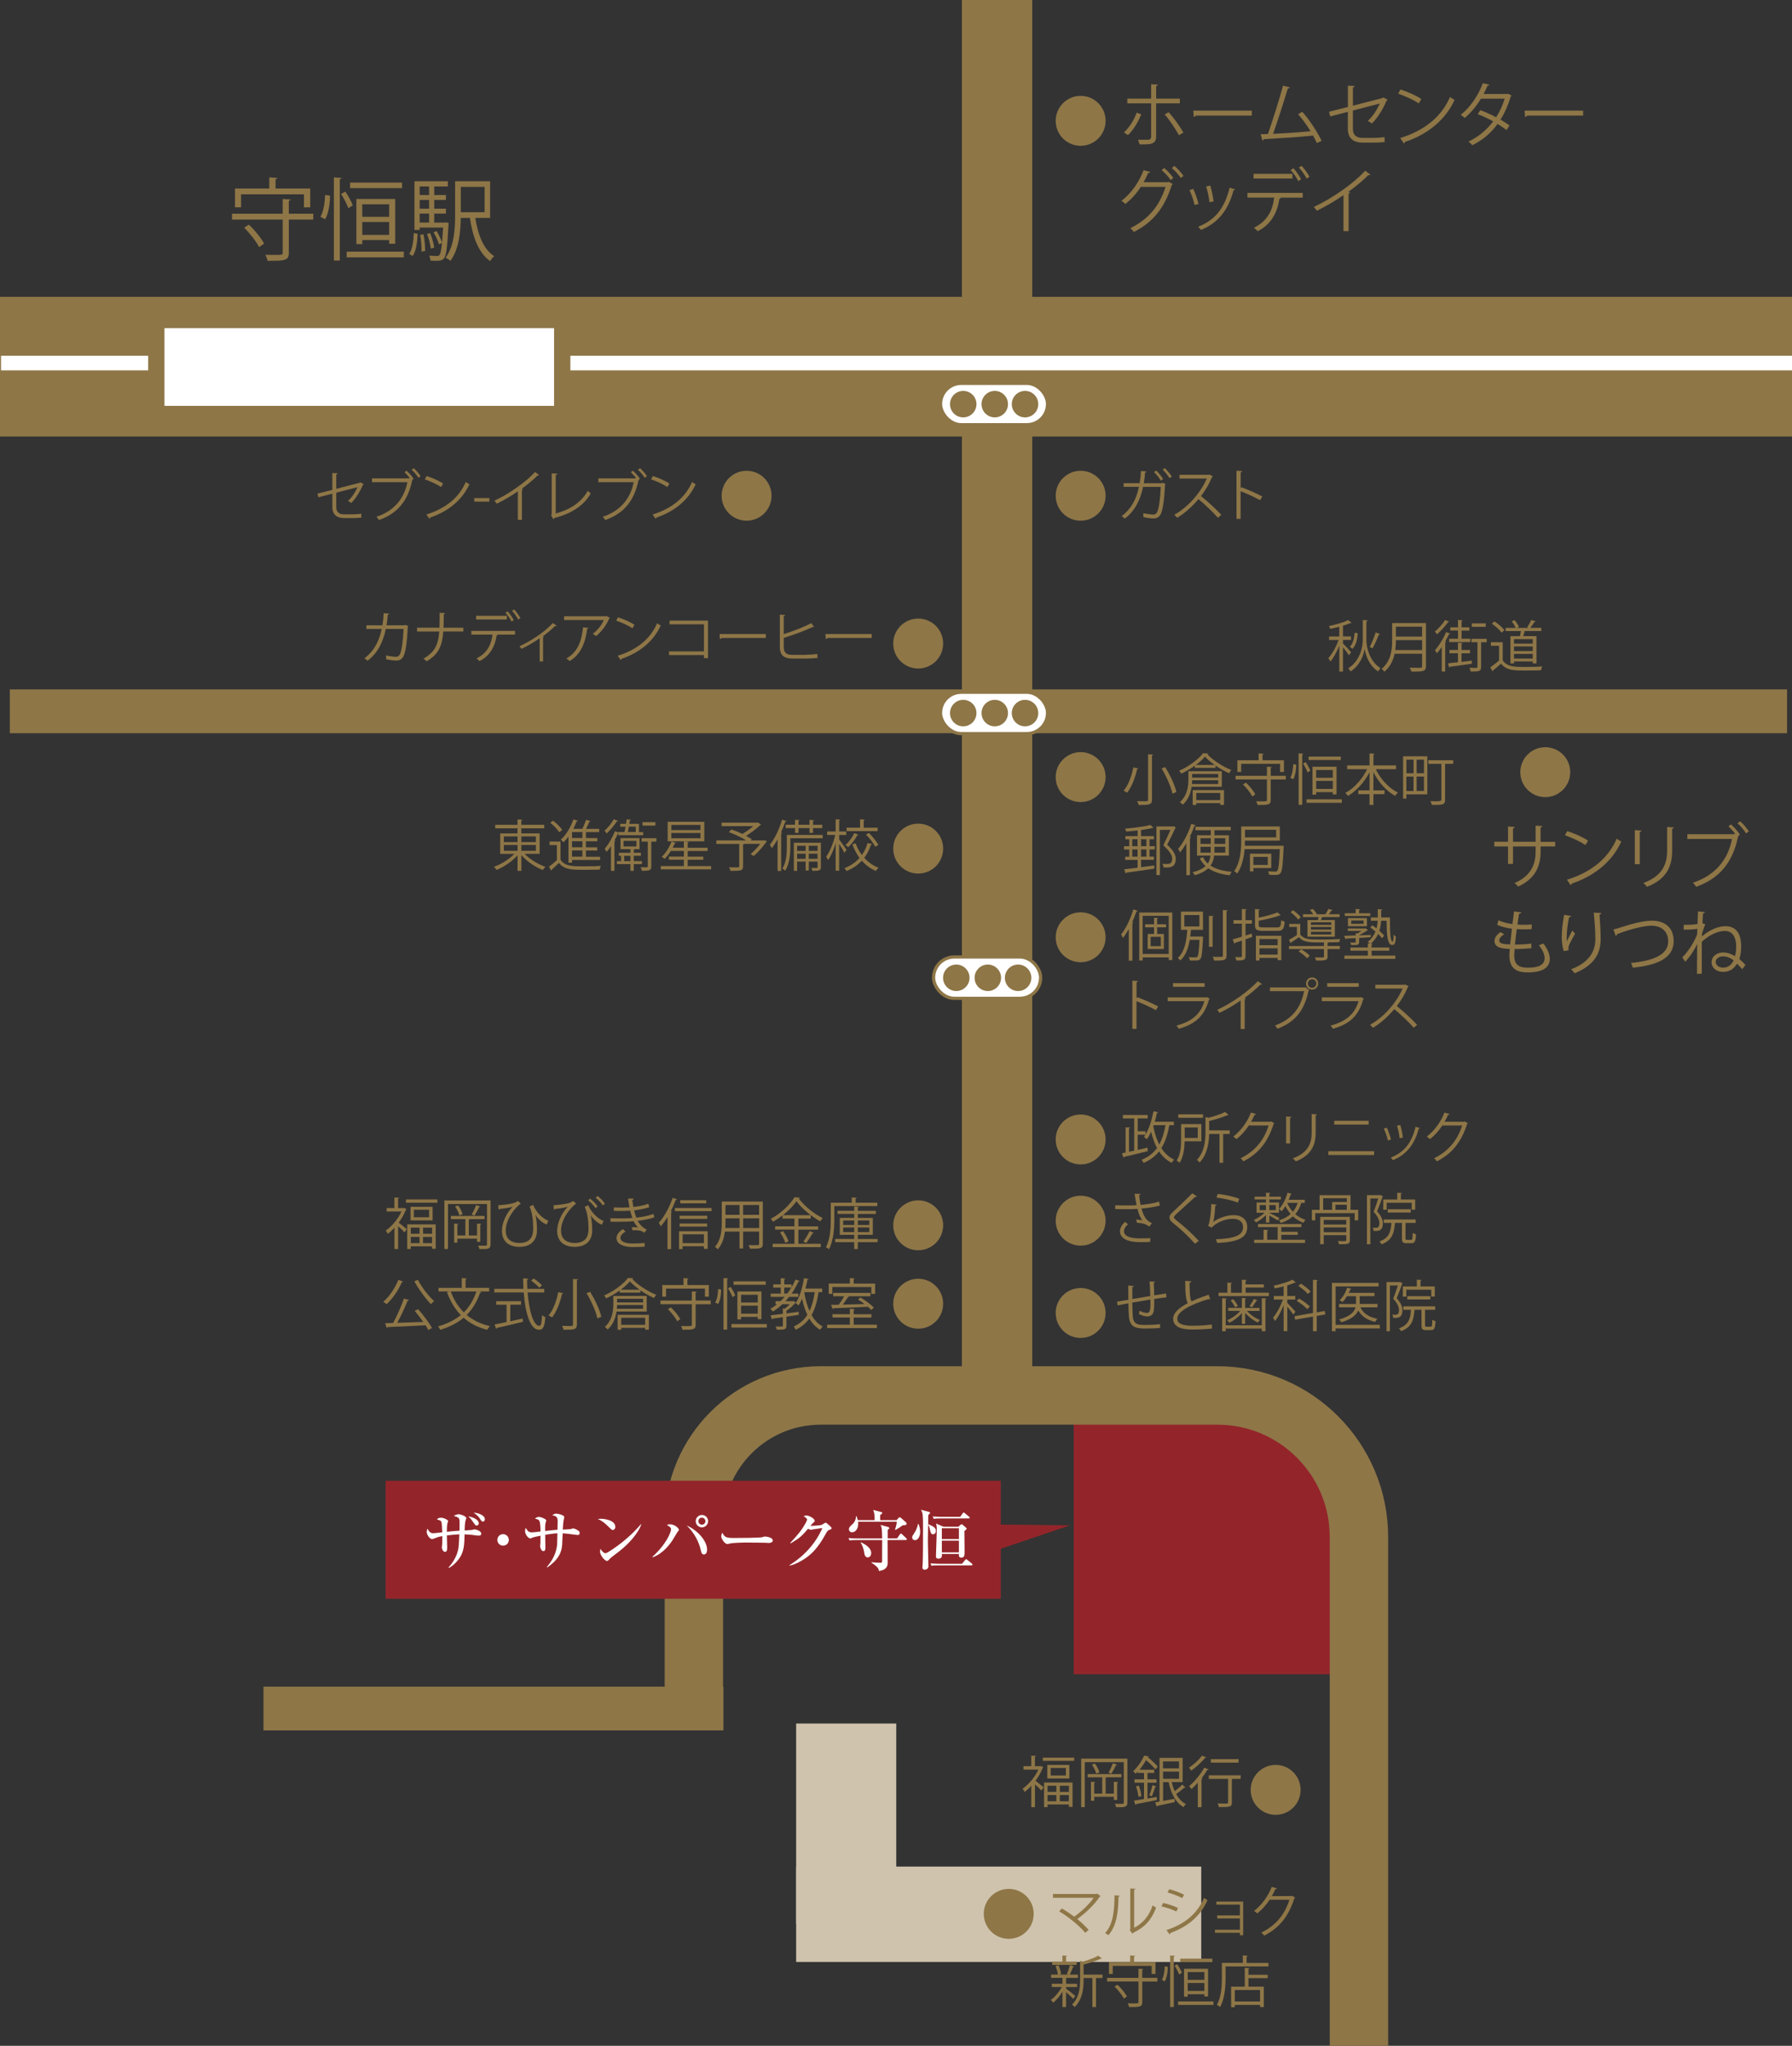 <?xml version="1.0" encoding="UTF-8"?>
<svg id="_レイヤー_2" data-name="レイヤー 2" xmlns="http://www.w3.org/2000/svg" viewBox="0 0 411.45 469.5">
  <rect x="0" y="0" width="411.45" height="469.5" fill="#333333" stroke="none"/>
  <defs>
    <style>
      .cls-1 {
        fill: #8e7647;
      }

      .cls-2 {
        stroke-width: 10.05px;
      }

      .cls-2, .cls-3, .cls-4 {
        fill: none;
      }

      .cls-2, .cls-3, .cls-5, .cls-6 {
        stroke: #8e7647;
      }

      .cls-3 {
        stroke-width: 13.41px;
      }

      .cls-7 {
        fill: #93252a;
      }

      .cls-4 {
        stroke: #fff;
        stroke-width: 3.35px;
      }

      .cls-5 {
        stroke-width: 3.74px;
      }

      .cls-5, .cls-8, .cls-6 {
        fill: #fff;
      }

      .cls-6 {
        stroke-width: .74px;
      }

      .cls-9 {
        fill: #cfc3ad;
      }
    </style>
  </defs>
  <g id="_作業" data-name="作業">
    <path class="cls-7" d="M246.53,320.24h35.37c16.62,0,30.12,13.5,30.12,30.12v33.88h-65.49v-64h0Z"/>
    <rect class="cls-1" x="220.86" width="16.15" height="320.24"/>
    <rect class="cls-1" y="68.12" width="411.45" height="32.06"/>
    <line class="cls-4" x1=".24" y1="83.32" x2="411.45" y2="83.32"/>
    <rect class="cls-5" x="35.89" y="73.44" width="93.2" height="21.57"/>
    <path class="cls-3" d="M312.02,469.5v-116.75c0-17.95-14.55-32.5-32.5-32.5h-91.07c-16.09,0-29.13,13.04-29.13,29.13v39.36"/>
    <line class="cls-2" x1="2.25" y1="163.24" x2="410.32" y2="163.24"/>
    <line class="cls-2" x1="60.5" y1="392.1" x2="166.11" y2="392.1"/>
    <g>
      <path class="cls-1" d="M261.37,176.35c-.03.1-.11.15-.28.15-.37,1.65-1.13,3.98-2.3,5.42-.2-.14-.57-.36-.8-.46,1.17-1.37,1.9-3.6,2.21-5.34l1.17.23ZM263.6,173.1l1.17.06c-.01.1-.09.17-.27.18v10.16c0,.66-.18.93-.61,1.08-.46.14-1.25.17-2.44.17-.06-.25-.22-.66-.37-.9.57.01,1.12.03,1.53.03.89,0,.99,0,.99-.36v-10.41ZM269.2,182.15c-.32-1.53-1.36-3.95-2.49-5.79l.81-.32c1.15,1.82,2.25,4.19,2.58,5.73l-.9.38Z"/>
      <path class="cls-1" d="M274.34,175.72c-.94.67-2.02,1.32-3.12,1.82-.1-.19-.32-.5-.47-.66,2.21-.97,4.43-2.62,5.47-4.02l1.23.06c-.03.1-.13.15-.24.17,1.26,1.37,3.55,2.86,5.51,3.63-.19.2-.39.5-.52.74-1.01-.45-2.11-1.07-3.12-1.76v.52h-4.75v-.5ZM280.54,180.57h-6.94c-.22,1.43-.76,2.96-2.04,4.11-.13-.18-.47-.48-.65-.59,1.71-1.53,1.95-3.64,1.95-5.23v-1.87h7.67v3.58ZM273.72,179.06c0,.28-.01.56-.04.87h6.02v-.87h-5.98ZM279.7,177.63h-5.98v.84h5.98v-.84ZM273.85,184.74v-3.42h7.18v3.4h-.85v-.41h-5.5v.43h-.83ZM278.9,175.55c-.88-.62-1.67-1.29-2.24-1.91-.5.61-1.23,1.27-2.09,1.91h4.33ZM280.17,181.99h-5.5v1.63h5.5v-1.63Z"/>
      <path class="cls-1" d="M295.23,178.05v.84h-3.47v4.71c0,.6-.15.85-.59.99-.43.15-1.18.15-2.43.15-.04-.24-.19-.61-.32-.85.5.01.95.01,1.34.01,1.02,0,1.13,0,1.13-.31v-4.71h-7.2v-.84h7.2v-2.09l1.12.06c-.01.09-.08.15-.25.18v1.85h3.47ZM284.98,175.3v1.85h-.87v-2.67h4.87v-1.58l1.15.08c-.01.09-.08.15-.25.18v1.32h4.92v2.67h-.89v-1.85h-8.93ZM287.53,182.79c-.38-.78-1.29-1.93-2.13-2.76l.67-.43c.85.8,1.77,1.93,2.16,2.7l-.71.5Z"/>
      <path class="cls-1" d="M297.62,175.49c0,1.12-.2,2.52-.69,3.35l-.67-.34c.43-.74.64-2.04.66-3.11l.7.1ZM298.16,172.89l1.09.08c-.01.09-.09.15-.25.17v11.57h-.84v-11.81ZM299.79,174.9c.42.62.87,1.44,1.06,1.95l-.62.42c-.19-.53-.64-1.4-1.03-2.04l.6-.33ZM299.98,183.44h8.12v.8h-8.12v-.8ZM307.85,173.63v.79h-7.38v-.79h7.38ZM306.88,182.31h-.87v-.52h-3.82v.57h-.84v-6.4h5.52v6.35ZM306.02,176.71h-3.82v1.78h3.82v-1.78ZM302.2,181.05h3.82v-1.83h-3.82v1.83Z"/>
      <path class="cls-1" d="M320.54,176.53h-4.65c1.09,2.27,3,4.37,5.08,5.36-.22.18-.5.51-.65.75-2-1.08-3.81-3.12-4.98-5.42v4.17h2.55v.87h-2.55v2.47h-.89v-2.47h-2.58v-.87h2.58v-4.15c-1.21,2.3-3.03,4.3-4.95,5.42-.15-.22-.42-.53-.61-.7,2-1.03,3.91-3.17,5.01-5.43h-4.59v-.87h5.14v-2.75l1.15.06c-.01.09-.08.15-.25.18v2.51h5.19v.87Z"/>
      <path class="cls-1" d="M327.72,173.57v8.73h-4.81v.98h-.75v-9.71h5.56ZM324.56,174.34h-1.64v3.12h1.64v-3.12ZM322.91,178.23v3.3h1.64v-3.3h-1.64ZM326.95,177.46v-3.12h-1.68v3.12h1.68ZM325.27,181.52h1.68v-3.3h-1.68v3.3ZM333.67,174.47v.83h-1.87v8.25c0,1.17-.52,1.18-3.04,1.18-.05-.24-.19-.62-.32-.87.48.01.95.03,1.35.03q1.15,0,1.15-.34v-8.25h-2.99v-.83h5.73Z"/>
      <path class="cls-1" d="M263.93,192.6v1.59h1.22v.75h-1.22v1.65h1.01v.74h-2.95v1.68c.99-.13,2.02-.27,3.04-.39v.73c-2.33.36-4.85.71-6.41.92-.01.1-.09.17-.17.18l-.33-.95c.83-.09,1.9-.23,3.08-.37v-1.78h-2.85v-.74h.93v-1.65h-1.2v-.75h1.2v-1.59h-.89v-.74h2.81v-1.29c-.88.1-1.79.19-2.65.25-.03-.19-.13-.5-.23-.67,2.06-.17,4.49-.47,5.82-.85l.71.67s-.08.04-.14.04c-.03,0-.06,0-.1-.01-.69.18-1.62.33-2.62.47v1.39h2.95v.74h-1.01ZM259.97,192.6v1.59h1.22v-1.59h-1.22ZM259.97,196.6h1.22v-1.65h-1.22v1.65ZM263.22,192.6h-1.23v1.59h1.23v-1.59ZM263.22,196.6v-1.65h-1.23v1.65h1.23ZM269.43,189.61l.55.28c-.01.05-.06.09-.11.13-.5,1.08-1.17,2.47-1.88,3.83,1.39,1.3,1.97,2.29,1.97,3.22,0,2.01-1.34,2.01-2.15,2.01-.22,0-.45,0-.66-.01-.01-.23-.11-.59-.28-.83.27.03.55.04.79.04.79,0,1.48,0,1.48-1.23-.01-.85-.64-1.77-2.05-3.05.64-1.27,1.21-2.51,1.65-3.55h-2.42v10.37h-.8v-11.16h3.75l.17-.04Z"/>
      <path class="cls-1" d="M272.4,193.52c-.46.78-.94,1.49-1.45,2.09-.1-.2-.31-.61-.45-.8,1.17-1.32,2.32-3.54,3.03-5.74l1,.33c-.03.09-.13.14-.28.13-.31.85-.66,1.71-1.07,2.52l.29.09c-.01.08-.09.14-.25.17v8.53h-.83v-7.3ZM282.16,196.36h-3.39c-.1.81-.33,1.59-.83,2.29,1.2.8,2.86,1.26,4.9,1.43-.19.19-.41.55-.52.79-2.01-.23-3.67-.75-4.9-1.62-.67.65-1.65,1.2-3.08,1.62-.1-.19-.36-.53-.51-.7,1.41-.34,2.34-.84,2.97-1.41-.55-.51-.99-1.09-1.32-1.79l.75-.24c.27.56.62,1.03,1.08,1.45.37-.56.55-1.17.62-1.81h-3.09v-4.68h3.16v-1.16h-3.53v-.78h8.12v.78h-3.75v1.16h3.32v4.68ZM275.64,192.36v1.31h2.35v-1.31h-2.35ZM275.64,195.67h2.34c.01-.19.01-.38.01-.57v-.76h-2.35v1.34ZM281.33,195.67v-1.34h-2.49v.76c0,.19,0,.38-.01.57h2.51ZM281.33,192.36h-2.49v1.31h2.49v-1.31Z"/>
      <path class="cls-1" d="M294.28,194.08l.48.05c-.01.08-.01.19-.03.28-.18,4.08-.33,5.51-.73,5.98-.33.38-.7.41-1.46.41-.34,0-.74-.01-1.15-.04-.03-.24-.11-.59-.25-.81.73.06,1.39.08,1.63.08s.37-.03.48-.17c.29-.32.46-1.58.6-4.99h-8.08c-.17,1.9-.6,4.01-1.71,5.61-.14-.18-.5-.45-.69-.55,1.48-2.12,1.62-5.08,1.62-7.19v-3.07h8.86v3.25h-8c0,.37-.01.76-.03,1.17h8.45ZM293.01,190.43h-7.15v1.74h7.15v-1.74ZM291.89,199.22h-4.1v.75h-.8v-4.05h4.9v3.3ZM291.08,196.65h-3.3v1.86h3.3v-1.86Z"/>
    </g>
    <g>
      <path class="cls-1" d="M71.93,49.04v1.36h-5.62v7.61c0,.97-.25,1.38-.95,1.6-.7.25-1.91.25-3.93.25-.06-.39-.31-.99-.51-1.38.8.02,1.54.02,2.16.02,1.65,0,1.83,0,1.83-.49v-7.61h-11.64v-1.36h11.64v-3.37l1.81.1c-.02.14-.12.25-.41.29v2.98h5.62ZM55.35,44.6v2.98h-1.4v-4.32h7.88v-2.55l1.85.12c-.02.14-.12.25-.41.29v2.14h7.96v4.32h-1.44v-2.98h-14.44ZM59.49,56.71c-.62-1.25-2.08-3.13-3.44-4.46l1.09-.7c1.38,1.3,2.86,3.13,3.5,4.36l-1.15.8Z"/>
      <path class="cls-1" d="M75.77,44.91c0,1.81-.33,4.07-1.11,5.41l-1.09-.56c.7-1.19,1.03-3.29,1.07-5.02l1.13.16ZM76.66,40.71l1.77.12c-.02.14-.14.25-.41.27v18.7h-1.36v-19.09ZM79.29,43.96c.68,1.01,1.4,2.32,1.71,3.15l-1.01.68c-.31-.86-1.03-2.26-1.67-3.29l.97-.53ZM79.6,57.76h13.12v1.3h-13.12v-1.3ZM92.31,41.9v1.27h-11.93v-1.27h11.93ZM90.75,55.93h-1.4v-.84h-6.17v.93h-1.36v-10.35h8.93v10.26ZM89.35,46.88h-6.17v2.88h6.17v-2.88ZM83.18,53.9h6.17v-2.96h-6.17v2.96Z"/>
      <path class="cls-1" d="M95.9,53.65c-.1,1.89-.33,3.95-1.15,5.1l-.8-.47c.74-1.09.99-2.96,1.07-4.79l.88.16ZM102.34,51.04l.66.1-.02.41c-.29,5.31-.51,7.14-1.05,7.75-.39.45-.8.56-1.73.56-.39,0-.86-.02-1.34-.04-.04-.35-.14-.84-.33-1.15.78.06,1.48.08,1.77.08.6,0,.9-.08,1.19-3l-.7.31c-.21-.76-.74-1.91-1.25-2.76l.7-.27c.51.8.99,1.87,1.23,2.59h.02c.08-.88.16-2,.25-3.39h-5.39v.54h-1.19v-11.17h7.67v1.19h-3.13v1.97h2.69v1.13h-2.69v2h2.69v1.13h-2.69v2.06h2.34l.29-.04ZM98.52,42.79h-2.16v1.97h2.16v-1.97ZM98.52,47.89v-2h-2.16v2h2.16ZM96.36,49.02v2.06h2.16v-2.06h-2.16ZM96.79,57.74c.04-1.05-.1-2.61-.31-3.85l.76-.1c.25,1.21.39,2.8.37,3.83l-.82.12ZM98.76,53.51c.45,1.05.82,2.43.93,3.33l-.78.21c-.08-.91-.45-2.3-.86-3.37l.72-.16ZM112.54,50.01h-3.41c.64,3.97,1.91,7.24,4.34,8.78-.31.25-.74.76-.95,1.13-2.63-1.89-3.97-5.43-4.63-9.91h-2.1c-.04,3.13-.39,7.16-2.37,9.85-.23-.23-.8-.58-1.11-.72,2-2.71,2.18-6.6,2.18-9.63v-7.92h8.04v8.41ZM111.27,42.89h-5.47v5.82h5.47v-5.82Z"/>
    </g>
    <g>
      <path class="cls-1" d="M357.09,194.26h-3.36v1.11c0,3.07-.95,6.19-5.15,8.09-.21-.26-.55-.58-.84-.8,4.08-1.77,4.84-4.63,4.84-7.27v-1.13h-5.19v4h-1.14v-4h-3.15v-1.09h3.15v-3.49l1.54.1c-.02.16-.16.31-.4.34v3.06h5.19v-3.7l1.54.1c-.02.14-.14.27-.4.31v3.3h3.36v1.09Z"/>
      <path class="cls-1" d="M359.84,190.74c1.67.53,3.6,1.37,4.79,2.19l-.61,1.01c-1.16-.82-3.06-1.67-4.7-2.24l.51-.96ZM359.78,201.89c5.71-1.77,9.5-4.97,11.43-9.42.34.27.71.48,1.05.66-2.01,4.41-5.93,7.83-11.39,9.65-.02.15-.11.31-.23.37l-.87-1.25Z"/>
      <path class="cls-1" d="M375.36,198.33v-7.82l1.53.1c-.02.15-.13.26-.39.29v7.43h-1.14ZM384.32,189.89c-.02.16-.13.24-.39.27v5.11c0,3.38-1.16,6.47-5.77,8.25-.16-.24-.56-.66-.84-.87,4.46-1.66,5.45-4.41,5.45-7.38v-5.48l1.54.1Z"/>
      <path class="cls-1" d="M398.42,191.35c-.47-.6-1.08-1.27-1.56-1.71l.56-.45c.72.61,1.61,1.62,2.06,2.32l-.31.23.13.06c-.05.08-.13.14-.23.18-1.24,6.06-4.37,9.68-9.63,11.53-.19-.29-.51-.71-.74-.93,5.05-1.67,8.04-5.19,8.97-10.04h-10.25v-1.09h10.66l.21-.14.11.05ZM400.9,191.26c-.4-.69-1.3-1.75-1.96-2.32l.59-.47c.74.61,1.54,1.61,2.01,2.32l-.64.47Z"/>
      <path class="cls-1" d="M351.61,217.61c-1.03.11-2.49.19-3.84.19-.05.56-.1,1.19-.1,1.5,0,2.57,1.71,2.78,3.2,2.78,2.52,0,3.78-.72,3.78-2.2,0-.84-.45-1.88-1.32-2.96.31-.1.77-.27,1.03-.4.98,1.27,1.48,2.49,1.48,3.54,0,2.7-3.02,3.1-4.97,3.1-1.54,0-4.31-.11-4.31-3.86,0-.72.06-1.25.1-1.53-1.35-.05-3.52-.13-3.52-1.79,0-.72.42-1.4,1.37-2.07l.85.5c-.71.43-1.13.96-1.13,1.4,0,.85,1.29.88,2.51.92.11-1.08.26-2.35.4-3.6-1.16-.13-2.49-.45-3.38-.88l.29-1.05c.88.42,2.01.72,3.22.87.13-1.01.24-2.04.35-2.9l1.67.21c-.05.19-.23.31-.51.32-.11.68-.24,1.56-.37,2.48.47.03.97.05,1.48.05.61,0,1.24-.02,1.82-.06l-.05,1.06c-.48.03-1.03.05-1.58.05-.63,0-1.25-.02-1.82-.05-.16,1.21-.31,2.44-.42,3.54,1.27,0,2.69-.08,3.75-.23l.02,1.08Z"/>
      <path class="cls-1" d="M359.05,218.28c-.31-.87-.45-2.12-.47-3.02,0-1.51.16-3.27.55-5.31l1.61.27c-.06.21-.26.26-.47.27-.32,1.33-.55,3.38-.55,4.68,0,.35.02.64.05.87.32-.79.92-1.88,1.25-2.49.14.21.47.55.63.71-1.19,2.14-1.54,2.75-1.54,3.43,0,.13.02.26.05.4l-1.11.19ZM367.67,209.53c-.02.19-.14.27-.42.35.11,1.4.27,3.73.27,5.58-.02,3.1-1.14,5.9-5.98,7.91-.18-.26-.56-.69-.8-.93,4.39-1.67,5.56-4.33,5.56-6.96,0-1.98-.19-4.31-.37-6.03l1.74.08Z"/>
      <path class="cls-1" d="M370.46,213.3c.37-.08.9-.23,1.66-.47,2.85-.92,5.39-1.54,7.16-1.54,2.7,0,5,1.33,5,4.71,0,3.99-3.94,5.53-9.38,6.08-.05-.24-.26-.8-.42-1.09,4.97-.47,8.54-1.82,8.54-4.92,0-2.53-1.74-3.62-3.86-3.62-2.3,0-6.43,1.33-7.9,1.96,0,.16-.15.32-.29.37l-.51-1.48Z"/>
      <path class="cls-1" d="M386.59,212.25c1.21,0,2.3-.02,3.17-.19.02-.42.1-2.43.1-2.9l1.59.15c-.02.18-.16.27-.43.31-.06.69-.1,1.5-.13,2.27l.66.23c-.27.53-.51,1.37-.76,2.15,0,.21-.02.43-.02.64,1.66-1.45,3.67-2.35,5.39-2.35,2.43,0,3.62,1.66,3.62,4.66,0,1.03-.13,1.99-.42,2.85.48.42,1.01.95,1.4,1.4l-.74.95c-.29-.35-.77-.85-1.21-1.25-.63,1.09-1.58,1.87-3.22,1.87-1.51,0-2.61-.95-2.61-2.2,0-1.33,1.17-2.25,2.64-2.25,1.01,0,1.91.34,2.72.85.21-.64.29-1.4.29-2.22,0-2.17-.85-3.57-2.62-3.57-1.5,0-3.55.87-5.27,2.48,0,1.05-.02,6.19,0,7.35h-1.11c.02-1.42.03-4.82.05-6.82h-.02c-.4.93-1.35,2.57-2.72,4.05l-.68-1c1.43-1.45,2.61-3.3,3.41-5.27l.05-1.27c-.6.1-1.74.18-3.14.18v-1.08ZM398.04,220.39c-.74-.58-1.59-.92-2.4-.92-.9,0-1.71.53-1.71,1.27,0,.82.79,1.33,1.71,1.33,1.43,0,2.11-1.01,2.4-1.69Z"/>
    </g>
    <g>
      <path class="cls-1" d="M267.6,111.04c-.01.05-.05.11-.1.15-.18,3.68-.53,5.96-1.03,6.86-.51.92-1.3.93-1.67.93-.48,0-1.39-.11-2.27-.31.01-.25-.01-.64-.04-.89.95.2,1.93.31,2.23.31.46,0,.71-.11.97-.6.39-.76.7-2.89.83-5.75h-4.06c-.65,3.04-1.91,5.54-4.2,7.28-.17-.17-.5-.42-.73-.57,2.19-1.64,3.35-3.8,3.97-6.72h-3.51v-.85h3.68c.15-.89.24-1.72.31-2.79l1.26.11c-.01.13-.14.2-.32.23-.08.93-.15,1.64-.29,2.46h4.14l.19-.08.65.23ZM265.45,107.98c.57.51,1.26,1.37,1.6,1.96l-.51.36c-.32-.53-1.04-1.46-1.58-1.97l.48-.34ZM267.43,107.42c.56.53,1.27,1.37,1.62,1.95l-.52.36c-.32-.53-1.04-1.44-1.56-1.95l.47-.36Z"/>
      <path class="cls-1" d="M278.47,109.33c-.03.06-.09.11-.17.14-.69,1.62-1.5,3.02-2.54,4.38,1.39,1.11,3.47,3,4.66,4.31l-.78.67c-1.12-1.3-3.17-3.23-4.47-4.28-1.12,1.36-3.05,3.22-4.9,4.28-.14-.19-.45-.51-.66-.69,3.52-1.93,6.31-5.55,7.46-8.31h-6.25v-.87h6.74l.17-.06.74.42Z"/>
      <path class="cls-1" d="M289.32,114.79c-1.3-.7-3.08-1.53-4.47-2.07v6.36h-.95v-11.06l1.29.08c-.01.14-.11.23-.33.27v3.72l.19-.27c1.49.55,3.46,1.43,4.78,2.12l-.51.85Z"/>
    </g>
    <g>
      <path class="cls-1" d="M308.35,147.69c.42.39,1.6,1.67,1.87,2l-.5.69c-.24-.39-.89-1.25-1.37-1.85v5.59h-.84v-5.94c-.57,1.4-1.32,2.81-2.05,3.64-.1-.23-.32-.59-.47-.78.87-.93,1.82-2.63,2.35-4.17h-2.18v-.8h2.34v-2.23c-.69.18-1.41.34-2.1.48-.05-.18-.17-.46-.27-.64,1.59-.34,3.44-.85,4.42-1.39l.78.65s-.08.05-.14.05c-.04,0-.08,0-.11-.01-.46.22-1.07.42-1.73.62v2.46h1.85v.8h-1.85v.83ZM314.02,142.38c-.01.11-.13.2-.29.24v4.4c0,1.11.51,4.59,3.22,6.31-.17.19-.42.55-.53.76-2.2-1.4-2.94-4.07-3.09-5.17h-.01c-.15,1.13-.92,3.72-3.23,5.17-.1-.19-.36-.55-.52-.73,2.83-1.74,3.33-5.21,3.33-6.35v-4.73l.42.04.71.05ZM311.74,145.32c-.09,1.4-.39,2.79-1.21,3.58l-.61-.47c.7-.66,1.02-1.93,1.11-3.22l.71.11ZM314.49,148.49c.47-.88,1.06-2.33,1.36-3.35l1.02.38c-.05.09-.15.13-.28.13-.36.93-.95,2.28-1.45,3.13l-.65-.29Z"/>
      <path class="cls-1" d="M327.41,142.98v9.88c0,.66-.18.95-.65,1.11-.47.15-1.32.17-2.71.15-.06-.24-.23-.65-.37-.9.61.03,1.2.04,1.65.04,1.11,0,1.18,0,1.18-.39v-2.84h-6.3c-.33,1.49-.99,2.99-2.34,4.12-.13-.19-.45-.51-.64-.64,2.19-1.86,2.41-4.49,2.41-6.6v-3.92h7.76ZM320.51,146.9c0,.65-.03,1.45-.14,2.29h6.15v-2.29h-6.01ZM326.52,143.82h-6.01v2.27h6.01v-2.27Z"/>
      <path class="cls-1" d="M332.76,142.66c-.03.08-.13.11-.27.1-.59.85-1.64,2.02-2.55,2.81-.1-.18-.34-.46-.5-.62.85-.69,1.83-1.78,2.35-2.66l.95.37ZM331.04,148.47c-.37.55-.74,1.03-1.11,1.45-.09-.18-.32-.53-.46-.7.89-.98,1.92-2.61,2.56-4.16l.95.36c-.04.09-.13.13-.28.11-.25.56-.56,1.13-.88,1.68l.25.09c-.03.08-.1.14-.24.15v6.66h-.8v-5.64ZM337.94,151.61v.71c-1.86.28-3.81.53-5.03.7-.01.1-.09.15-.18.18l-.27-.97c.62-.06,1.43-.15,2.29-.25v-2.06h-1.95v-.76h1.95v-1.65l1.06.08c-.01.09-.08.14-.24.17v1.41h1.95v.76h-1.95v1.97l2.37-.28ZM334.76,146.58v-1.87h-1.76v-.75h1.76v-1.68l1.07.08c-.01.09-.08.14-.24.17v1.44h1.77v.75h-1.77v1.87h2.01v.76h-4.87v-.76h2.04ZM341.36,146.61v.78h-1.29v5.65c0,1.02-.41,1.08-2.39,1.08-.05-.24-.17-.61-.28-.87.45.01.84.03,1.13.03.61,0,.7,0,.7-.24v-5.65h-1.37v-.78h3.5ZM341.13,143.06v.79h-3.19v-.79h3.19Z"/>
      <path class="cls-1" d="M345.03,147.39v4.16c.99,1.51,2.81,1.51,5.1,1.51,1.37,0,2.99-.04,3.98-.1-.1.2-.25.61-.28.87-.88.04-2.28.06-3.54.06-2.62,0-4.37,0-5.65-1.58-.62.56-1.3,1.13-1.85,1.57.01.11-.03.17-.11.2l-.5-.94c.61-.41,1.36-.99,2.01-1.55v-3.39h-1.87v-.81h2.7ZM343.14,142.61c.85.55,1.83,1.39,2.28,2.01l-.67.57c-.42-.64-1.39-1.5-2.24-2.07l.64-.51ZM346.79,145.99h2.18c.09-.36.18-.78.24-1.16h-3.51v-.74h2.3c-.17-.45-.55-1.04-.92-1.48l.66-.29c.42.46.85,1.09,1.01,1.54l-.47.23h2.69l-.33-.13c.32-.47.73-1.18.95-1.67l1.02.29c-.04.08-.13.11-.27.13-.24.39-.64.95-.98,1.37h2.53v.74h-3.8c-.09.34-.22.78-.34,1.16h3.03v6.27h-.85v-.45h-4.3v.45h-.83v-6.27ZM351.92,147.72v-1.04h-4.3v1.04h4.3ZM347.62,148.35v1.07h4.3v-1.07h-4.3ZM347.62,151.14h4.3v-1.08h-4.3v1.08Z"/>
    </g>
    <g>
      <path class="cls-1" d="M83.52,111.12c-.04.06-.11.11-.2.15-.57,1.37-1.58,3.1-2.66,4.15-.19-.14-.52-.33-.76-.46.97-.87,1.76-2.14,2.18-3.16l-4.87,1.27v3.3c0,1.25.75,1.67,1.77,1.67h2.07c.52,0,1.4-.08,1.9-.14,0,.28.01.62.03.89-.51.06-1.4.1-1.88.1h-2.12c-1.6,0-2.67-.75-2.67-2.51v-3.08l-3.21.83-.22-.85,3.42-.85v-3.87l1.23.05c-.03.15-.14.23-.32.25v3.32l5.38-1.39.14-.1.8.42Z"/>
      <path class="cls-1" d="M94.11,109.73c-.37-.47-.85-1-1.23-1.35l.45-.36c.57.48,1.27,1.29,1.63,1.83l-.24.18.1.05c-.04.06-.1.11-.18.14-.98,4.8-3.46,7.66-7.62,9.12-.15-.23-.41-.56-.59-.74,4-1.32,6.36-4.11,7.1-7.94h-8.11v-.87h8.44l.17-.11.09.04ZM96.07,109.65c-.32-.55-1.03-1.39-1.55-1.83l.47-.37c.58.48,1.22,1.27,1.59,1.83l-.51.37Z"/>
      <path class="cls-1" d="M97.95,109.25c1.32.42,2.85,1.08,3.79,1.73l-.48.8c-.92-.65-2.42-1.32-3.72-1.77l.41-.76ZM97.9,118.07c4.52-1.4,7.52-3.93,9.05-7.46.27.22.56.38.83.52-1.59,3.49-4.7,6.2-9.01,7.64-.01.11-.09.24-.18.29l-.69-.99Z"/>
      <path class="cls-1" d="M108.89,114.31h3.47v.81h-3.47v-.81Z"/>
      <path class="cls-1" d="M123.8,109.03c-.05.06-.13.1-.24.1-.04,0-.08,0-.13-.01-.98.99-2.39,2.15-3.63,3.04.1.04.25.11.31.14-.03.08-.14.15-.28.17v6.83h-.93v-6.54c-1.35.95-3.1,1.99-4.85,2.84-.13-.2-.36-.52-.53-.7,3.47-1.6,7.28-4.33,9.33-6.58l.95.71Z"/>
      <path class="cls-1" d="M127.6,117.85c3.23-.9,5.8-2.46,7.37-5.23.17.22.48.48.67.64-1.72,2.93-4.56,4.63-8.39,5.64-.03.1-.1.22-.2.25l-.53-.89.15-.24v-9.38l1.31.06c-.01.14-.13.25-.38.28v8.87Z"/>
      <path class="cls-1" d="M146.07,109.73c-.37-.47-.85-1-1.23-1.35l.45-.36c.57.48,1.27,1.29,1.63,1.83l-.24.18.1.05c-.04.06-.1.11-.18.14-.98,4.8-3.46,7.66-7.62,9.12-.15-.23-.41-.56-.59-.74,4-1.32,6.36-4.11,7.1-7.94h-8.11v-.87h8.44l.17-.11.09.04ZM148.03,109.65c-.32-.55-1.03-1.39-1.55-1.83l.47-.37c.58.48,1.22,1.27,1.59,1.83l-.51.37Z"/>
      <path class="cls-1" d="M149.91,109.25c1.32.42,2.85,1.08,3.79,1.73l-.48.8c-.92-.65-2.42-1.32-3.72-1.77l.41-.76ZM149.85,118.07c4.52-1.4,7.52-3.93,9.05-7.46.27.22.56.38.83.52-1.59,3.49-4.7,6.2-9.01,7.64-.01.11-.09.24-.18.29l-.69-.99Z"/>
    </g>
    <path class="cls-1" d="M171.42,108.04c3.17,0,5.73,2.56,5.73,5.73s-2.56,5.73-5.73,5.73-5.73-2.56-5.73-5.73,2.58-5.73,5.73-5.73Z"/>
    <path class="cls-1" d="M248.12,108.04c3.17,0,5.73,2.56,5.73,5.73s-2.56,5.73-5.73,5.73-5.73-2.56-5.73-5.73,2.58-5.73,5.73-5.73Z"/>
    <g>
      <path class="cls-1" d="M262.03,26.23c-.74,1.88-1.8,3.57-3.04,4.78l-.93-.61c1.16-1.11,2.27-2.65,2.91-4.55l1.06.39ZM265.45,23.72v7.66c0,1.8-1.42,1.79-3.81,1.75-.06-.29-.19-.74-.35-1.06.37.02,2.17,0,2.35,0,.45,0,.66-.29.66-.68v-7.67h-5.47v-1.08h5.47v-3.3l1.53.08c-.02.16-.13.29-.37.31v2.91h5.44v1.08h-5.44ZM268.33,25.75c1.17,1.3,2.52,3.18,3.39,4.68l-1.03.6c-.79-1.48-2.2-3.54-3.28-4.76l.92-.51Z"/>
      <path class="cls-1" d="M273.99,25.39h13.43v1.14h-12.82c-.1.16-.31.27-.51.31l-.1-1.45Z"/>
      <path class="cls-1" d="M302.34,32.82c-.24-.55-.53-1.13-.85-1.7-3.35.35-8.85.69-11.31.82-.05.16-.16.29-.31.32l-.43-1.45c.48-.02,1.06-.03,1.69-.06,1.06-3.09,2.59-7.9,3.47-11.11l1.56.42c-.06.14-.23.23-.47.23-.88,2.96-2.27,7.27-3.38,10.42,2.67-.11,6.48-.39,8.6-.58-.84-1.38-1.9-2.85-2.86-3.92l.96-.55c1.69,1.85,3.62,4.91,4.44,6.66l-1.13.51Z"/>
      <path class="cls-1" d="M318.62,22.9c-.05.08-.14.14-.26.19-.72,1.74-1.99,3.92-3.36,5.24-.24-.18-.66-.42-.96-.58,1.22-1.09,2.22-2.7,2.75-3.99l-6.16,1.61v4.17c0,1.58.95,2.11,2.24,2.11h2.62c.66,0,1.77-.1,2.4-.18,0,.35.02.79.03,1.13-.64.08-1.77.13-2.38.13h-2.69c-2.03,0-3.38-.95-3.38-3.17v-3.89l-4.05,1.05-.27-1.08,4.33-1.08v-4.89l1.56.06c-.03.19-.18.29-.4.32v4.2l6.8-1.75.18-.13,1.01.53Z"/>
      <path class="cls-1" d="M321.56,20.54c1.67.53,3.6,1.37,4.79,2.19l-.61,1.01c-1.16-.82-3.06-1.67-4.7-2.24l.51-.96ZM321.5,31.68c5.71-1.77,9.5-4.97,11.43-9.42.34.27.71.48,1.05.66-2.01,4.41-5.93,7.83-11.39,9.65-.02.15-.11.31-.23.37l-.87-1.25Z"/>
      <path class="cls-1" d="M347.07,21.95c-.02.08-.1.15-.19.18-.6,1.99-1.4,3.83-2.36,5.32.69.4,1.48.9,2.07,1.33l-.68,1.06c-.58-.45-1.4-.98-2.07-1.4-1.48,2.06-3.38,3.72-5.81,4.89-.18-.27-.59-.66-.88-.84,2.35-1.09,4.23-2.72,5.69-4.63-1.19-.66-2.36-1.22-3.55-1.67l.61-.9c1.17.42,2.38.97,3.62,1.62.84-1.32,1.5-2.72,1.95-4.26h-5.45c-.98,1.64-2.3,3.26-3.72,4.42-.21-.19-.64-.55-.92-.72,2.11-1.61,4.1-4.5,5.07-7.25l1.53.35c-.06.18-.23.23-.43.21-.23.53-.6,1.32-.9,1.91h5.34l.23-.06.87.43Z"/>
      <path class="cls-1" d="M350.06,25.39h13.43v1.14h-12.82c-.1.16-.31.27-.51.31l-.1-1.45Z"/>
      <path class="cls-1" d="M269.28,42.24c-.06.1-.14.18-.24.24-1.7,5.32-4.34,8.54-8.7,10.76-.18-.27-.5-.64-.82-.88,4.13-2.01,6.72-5.1,8.09-9.47h-5.68c-.93,1.45-2.12,2.8-3.55,3.92-.21-.23-.6-.53-.9-.72,2.19-1.64,4-4.18,5.1-7.04l1.51.42c-.05.16-.24.23-.45.21-.32.72-.69,1.5-1.06,2.14h5.6l.19-.1.92.53ZM267.28,38.54c.76.61,1.64,1.59,2.11,2.28l-.6.51c-.48-.74-1.35-1.69-2.07-2.28l.56-.51ZM269.62,38.07c.76.61,1.64,1.58,2.11,2.28l-.6.5c-.48-.72-1.32-1.66-2.07-2.27l.56-.51Z"/>
      <path class="cls-1" d="M273.97,43.35c.48.98,1.01,2.52,1.21,3.46l-.9.24c-.19-.93-.69-2.4-1.17-3.43l.87-.27ZM283.58,43.46c-.03.14-.19.18-.34.16-1.25,4.7-3.62,7.58-7.51,9.15-.13-.19-.42-.56-.63-.74,3.84-1.51,6.05-4.15,7.22-8.94l1.25.37ZM277.88,42.58c.34,1.08.64,2.62.76,3.65l-.95.18c-.1-1.03-.4-2.51-.76-3.62l.95-.21Z"/>
      <path class="cls-1" d="M299.11,45.36h-5.31l.27.08c-.02.1-.14.18-.32.19-.42,2.91-1.74,5.81-4.97,7.43-.18-.21-.6-.58-.87-.79,3.17-1.58,4.28-4.02,4.65-6.92h-6.14v-1.08h12.69v1.08ZM296.75,40.97h-8.93v-1.08h8.93v1.08ZM296.96,38.6c.66.69,1.4,1.79,1.77,2.54l-.64.43c-.34-.74-1.11-1.88-1.75-2.54l.63-.43ZM298.85,38.06c.66.69,1.43,1.79,1.82,2.52l-.66.4c-.34-.71-1.14-1.85-1.77-2.51l.61-.42Z"/>
      <path class="cls-1" d="M314.65,40.07c-.06.08-.16.13-.31.13-.05,0-.1,0-.16-.02-1.24,1.25-3.02,2.72-4.58,3.84.13.05.32.14.39.18-.03.1-.18.19-.35.21v8.64h-1.17v-8.27c-1.71,1.21-3.92,2.51-6.13,3.59-.16-.26-.45-.66-.68-.88,4.39-2.03,9.2-5.47,11.79-8.31l1.21.9Z"/>
    </g>
    <path class="cls-1" d="M248.12,22c3.17,0,5.73,2.56,5.73,5.73s-2.56,5.73-5.73,5.73-5.73-2.56-5.73-5.73,2.58-5.73,5.73-5.73Z"/>
    <path class="cls-1" d="M248.12,172.61c3.17,0,5.73,2.56,5.73,5.73s-2.56,5.73-5.73,5.73-5.73-2.56-5.73-5.73,2.58-5.73,5.73-5.73Z"/>
    <path class="cls-1" d="M248.12,274.41c3.17,0,5.73,2.56,5.73,5.73s-2.56,5.73-5.73,5.73-5.73-2.56-5.73-5.73,2.58-5.73,5.73-5.73Z"/>
    <path class="cls-1" d="M248.12,255.77c3.17,0,5.73,2.56,5.73,5.73s-2.56,5.73-5.73,5.73-5.73-2.56-5.73-5.73,2.58-5.73,5.73-5.73Z"/>
    <path class="cls-1" d="M354.8,171.48c3.17,0,5.73,2.56,5.73,5.73s-2.56,5.73-5.73,5.73-5.73-2.56-5.73-5.73,2.58-5.73,5.73-5.73Z"/>
    <path class="cls-1" d="M248.12,295.59c3.17,0,5.73,2.56,5.73,5.73s-2.56,5.73-5.73,5.73-5.73-2.56-5.73-5.73,2.58-5.73,5.73-5.73Z"/>
    <path class="cls-1" d="M292.89,405.04c3.17,0,5.73,2.56,5.73,5.73s-2.56,5.73-5.73,5.73-5.73-2.56-5.73-5.73,2.58-5.73,5.73-5.73Z"/>
    <path class="cls-1" d="M210.82,141.96c3.17,0,5.73,2.56,5.73,5.73s-2.56,5.73-5.73,5.73-5.73-2.56-5.73-5.73,2.58-5.73,5.73-5.73Z"/>
    <path class="cls-1" d="M210.82,189.02c3.17,0,5.73,2.56,5.73,5.73s-2.56,5.73-5.73,5.73-5.73-2.56-5.73-5.73,2.58-5.73,5.73-5.73Z"/>
    <path class="cls-1" d="M210.82,275.47c3.17,0,5.73,2.56,5.73,5.73s-2.56,5.73-5.73,5.73-5.73-2.56-5.73-5.73,2.58-5.73,5.73-5.73Z"/>
    <path class="cls-1" d="M210.82,293.47c3.17,0,5.73,2.56,5.73,5.73s-2.56,5.73-5.73,5.73-5.73-2.56-5.73-5.73,2.58-5.73,5.73-5.73Z"/>
    <g>
      <path class="cls-1" d="M93.74,143.64c-.03.05-.05.11-.11.17-.17,3.67-.52,5.97-1.02,6.87-.51.88-1.25.92-1.67.92-.5,0-1.4-.11-2.28-.29.03-.25,0-.64-.04-.9.95.22,1.93.32,2.23.32.46,0,.71-.11.98-.6.38-.78.7-2.91.83-5.78h-4.07c-.64,3.04-1.9,5.56-4.2,7.29-.15-.17-.48-.41-.73-.56,2.2-1.65,3.36-3.83,3.97-6.73h-3.51v-.85h3.69c.15-.9.23-1.72.29-2.77l1.26.1c-.01.14-.13.22-.32.23-.08.93-.14,1.63-.28,2.44h4.12l.2-.08.65.23Z"/>
      <path class="cls-1" d="M106.39,144.92h-4.61c-.24,3.27-1.07,5.26-3.84,6.85-.18-.2-.48-.45-.73-.62,2.63-1.46,3.41-3.21,3.65-6.22h-5.1v-.88h5.14c.04-.99.05-2.14.05-3.42l1.25.08c-.01.13-.13.2-.31.23-.01,1.16-.01,2.19-.06,3.12h4.56v.88Z"/>
      <path class="cls-1" d="M118.25,145.64h-4.2l.22.06c-.01.08-.11.14-.25.15-.33,2.3-1.37,4.59-3.93,5.88-.14-.17-.47-.46-.69-.62,2.51-1.25,3.38-3.18,3.68-5.47h-4.86v-.85h10.04v.85ZM116.38,142.17h-7.06v-.85h7.06v.85ZM116.55,140.3c.52.55,1.11,1.41,1.4,2.01l-.51.34c-.27-.59-.88-1.49-1.39-2.01l.5-.34ZM118.05,139.86c.52.55,1.13,1.41,1.44,2l-.52.32c-.27-.56-.9-1.46-1.4-1.99l.48-.33Z"/>
      <path class="cls-1" d="M127.83,143.62c-.05.06-.13.09-.22.09-.06,0-.11-.01-.18-.03-.81.81-1.86,1.68-2.8,2.35.17.06.24.09.28.11-.03.05-.11.11-.22.14v5.52h-.78v-5.31c-1.08.76-2.81,1.77-4.19,2.43-.1-.15-.31-.46-.46-.6,2.19-1.01,5.47-2.93,7.67-5.34l.88.62Z"/>
      <path class="cls-1" d="M140.06,141.8c-.03.05-.1.09-.17.11-.69,1.63-1.78,3.04-3.02,4.07-.19-.17-.55-.39-.78-.52,1.17-.85,2.11-2.09,2.53-3.16h-9.11v-.87h9.6l.14-.06.8.42ZM135.1,144.11c-.01.1-.13.19-.29.22-.37,3-1.4,5.87-4.02,7.38-.18-.15-.51-.45-.75-.59,2.6-1.42,3.53-4.08,3.83-7.15l1.23.14Z"/>
      <path class="cls-1" d="M141.89,141.67c1.32.42,2.85,1.08,3.79,1.73l-.48.8c-.92-.65-2.42-1.32-3.72-1.77l.41-.76ZM141.83,150.49c4.52-1.4,7.52-3.93,9.05-7.46.27.22.56.38.83.52-1.59,3.49-4.7,6.2-9.01,7.64-.01.11-.09.24-.18.29l-.69-.99Z"/>
      <path class="cls-1" d="M162.56,142.42v8.62h-.93v-.7h-8.02v-.85h8.02v-6.21h-7.89v-.85h8.82Z"/>
      <path class="cls-1" d="M165.21,145.51h10.63v.9h-10.14c-.08.13-.24.22-.41.24l-.08-1.15Z"/>
      <path class="cls-1" d="M184.99,150.27c.51-.01,1.87-.06,2.67-.19.01.28.03.64.05.92-.84.09-2.11.14-2.63.14h-3.18c-1.92,0-2.85-.84-2.85-2.66v-7.42l1.25.08c-.03.13-.11.2-.34.23v4.15c1.93-.59,4.62-1.6,6.31-2.52l.65.88s-.1.04-.15.04c-.06,0-.11-.01-.18-.04-1.54.78-4.44,1.85-6.63,2.51v2.13c0,1.29.62,1.77,1.93,1.77h3.11Z"/>
      <path class="cls-1" d="M189.52,145.51h10.63v.9h-10.14c-.08.13-.24.22-.41.24l-.08-1.15Z"/>
    </g>
    <g>
      <path class="cls-1" d="M123.91,195.95h-3.45c1.18,1.25,3.09,2.42,4.77,2.98-.2.18-.46.51-.6.74-1.72-.67-3.67-1.98-4.92-3.42v3.61h-.88v-3.56c-1.25,1.4-3.16,2.67-4.82,3.35-.14-.22-.39-.55-.6-.71,1.64-.59,3.5-1.73,4.68-2.98h-3.25v-4.7h3.98v-1.16h-5.12v-.81h5.12v-1.23l1.13.06c-.01.09-.08.15-.25.18v.99h5.26v.81h-5.26v1.16h4.2v4.7ZM115.69,191.95v1.31h3.14v-1.31h-3.14ZM115.69,193.92v1.34h3.14v-1.34h-3.14ZM123.04,191.95h-3.33v1.31h3.33v-1.31ZM123.04,195.26v-1.34h-3.33v1.34h3.33Z"/>
      <path class="cls-1" d="M128.7,193.12v4.19c.99,1.51,2.85,1.51,5.24,1.51,1.4,0,3.03-.03,4.02-.09-.1.19-.24.59-.27.84-.88.03-2.28.05-3.54.05-2.8,0-4.56,0-5.82-1.58-.59.57-1.18,1.13-1.68,1.57.01.1-.01.15-.1.2l-.5-.9c.55-.41,1.21-.97,1.81-1.51v-3.46h-1.68v-.81h2.51ZM126.99,188.35c.8.6,1.71,1.49,2.1,2.12l-.7.53c-.37-.65-1.26-1.57-2.06-2.19l.66-.47ZM130.52,197.97v-5.97c-.36.5-.75.93-1.15,1.3-.14-.17-.42-.46-.6-.61,1.17-1.02,2.24-2.8,2.88-4.65l1.04.32c-.04.09-.14.14-.29.13-.22.58-.47,1.16-.76,1.72h2.07c.32-.62.65-1.48.85-2.07l1.04.31c-.03.08-.13.13-.27.13-.2.47-.5,1.11-.79,1.64h3.03v.75h-3.04v1.36h2.62v.74h-2.62v1.39h2.6v.73h-2.6v1.43h3.26v.75h-6.45v.62h-.83ZM133.72,192.32v-1.36h-2.38v1.36h2.38ZM133.72,194.45v-1.39h-2.38v1.39h2.38ZM133.72,196.6v-1.43h-2.38v1.43h2.38Z"/>
      <path class="cls-1" d="M141.98,191.66v-.42h-.09c-.23.55-.51,1.11-.81,1.65l.24.08c-.01.08-.09.14-.24.15v6.73h-.8v-5.65c-.32.48-.66.93-.99,1.3-.1-.18-.33-.55-.47-.71.85-.94,1.78-2.51,2.37-4.02l.8.28v-.09h1.41c.08-.37.15-.8.23-1.23h-1.22v-.66h1.32c.06-.37.11-.73.15-1.04l.97.09c-.01.1-.09.14-.24.15l-.11.8h2.21v1.9h.97v.7h-5.69ZM141.89,188.4c-.04.1-.15.13-.27.11-.52.83-1.49,2-2.33,2.77-.1-.18-.33-.47-.48-.64.78-.69,1.65-1.77,2.11-2.62l.97.37ZM147.38,198.31h-1.86v1.54h-.78v-1.54h-3.1v-.69h.98v-1.22h-.53v-.69h2.66v-.84h-2.27v-2.53h4.36v2.53h-1.09c-.04.05-.1.09-.23.11v.73h1.63v.69h-1.63v1.22h1.86v.69ZM143.17,192.97v1.29h2.95v-1.29h-2.95ZM143.31,197.63h1.44v-1.22h-1.44v1.22ZM145.97,189.72h-1.59l-.22,1.23h1.81v-1.23ZM150.71,192.36v.79h-1.17v5.66c0,.95-.36,1.04-2.18,1.04-.03-.24-.14-.59-.25-.84.38.01.74.03,1.01.03.55,0,.61,0,.61-.23v-5.66h-1.41v-.79h3.4ZM150.48,188.68v.79h-2.95v-.79h2.95Z"/>
      <path class="cls-1" d="M157.9,198.76h5.38v.76h-11.57v-.76h5.31v-1.46h-3.44v-.71h3.44v-1.3h-3c-.43.7-.93,1.34-1.43,1.82-.14-.14-.46-.37-.65-.48.87-.8,1.74-2.16,2.25-3.51l1.01.33c-.04.08-.13.11-.28.11-.14.33-.29.66-.47.99h2.57v-1.45l1.13.08c-.01.09-.08.15-.25.18v1.2h4.57v.74h-4.57v1.3h3.58v.71h-3.58v1.46ZM161.71,188.6v4.48h-8.41v-4.48h8.41ZM160.83,190.5v-1.18h-6.69v1.18h6.69ZM160.83,192.37v-1.2h-6.69v1.2h6.69Z"/>
      <path class="cls-1" d="M175.45,192.85l.64.15c-.04.14-1.6,2.27-3.05,3.45l-.7-.45c.71-.57,1.55-1.48,2.21-2.33h-3.69c-.03.08-.09.11-.25.14v4.98c0,.55-.14.8-.57.94-.43.13-1.18.13-2.32.13-.05-.24-.2-.59-.33-.83.55.01,1.06.03,1.45.03.83,0,.89,0,.89-.28v-5.1h-5.26v-.81h6.85c-1.07-.67-2.65-1.43-3.97-1.9l.59-.62c.79.27,1.68.64,2.51,1.03.85-.48,1.79-1.16,2.49-1.78h-7.25v-.8h7.88c.24,0,.27,0,.45-.05l.76.51c-.05.05-.14.09-.23.1-.83.8-2.09,1.76-3.24,2.46.5.27.94.53,1.29.78l-.24.28h3.12Z"/>
      <path class="cls-1" d="M178.53,192.64c-.42.75-.87,1.45-1.34,2.04-.09-.2-.29-.64-.42-.83,1.09-1.32,2.15-3.54,2.8-5.74l1.01.32c-.04.09-.13.14-.29.14-.28.85-.61,1.71-.98,2.52l.29.09c-.03.09-.09.14-.24.17v8.53h-.83v-7.23ZM188.89,191.61v.76h-7.43v2.01c0,1.6-.18,3.89-1.18,5.46-.13-.15-.46-.43-.64-.53.92-1.45,1.02-3.46,1.02-4.94v-2.76h8.23ZM180.39,189.27h2.15v-1.13l1.04.08c-.01.08-.08.14-.24.17v.89h2.52v-1.13l1.06.08c-.01.08-.08.14-.24.17v.89h2.11v.76h-2.11v1.11h-.81v-1.11h-2.52v1.11h-.8v-1.11h-2.15v-.76ZM188.48,193.41v5.59c0,.84-.46.85-1.96.85-.03-.19-.13-.47-.24-.66.31,0,.57.01.79.01.57,0,.65,0,.65-.2v-1.27h-2.01v2.05h-.73v-2.05h-1.96v2.12h-.75v-6.44h6.21ZM184.98,194.1h-1.96v1.18h1.96v-1.18ZM183.02,197.09h1.96v-1.17h-1.96v1.17ZM187.72,194.1h-2.01v1.18h2.01v-1.18ZM185.7,197.09h2.01v-1.17h-2.01v1.17Z"/>
      <path class="cls-1" d="M192.67,192.66c.39.48,1.46,2.01,1.71,2.38l-.5.67c-.22-.45-.78-1.35-1.21-2.04v6.15h-.8v-6.3c-.46,1.5-1.08,2.97-1.73,3.86-.09-.23-.31-.56-.46-.75.83-1.11,1.68-3.19,2.09-5.01h-1.85v-.8h1.95v-2.8l1.06.08c-.01.08-.09.14-.25.17v2.56h1.62v.8h-1.62v1.04ZM196.45,193.53c.34.97.84,1.88,1.44,2.69.6-.83,1.03-1.76,1.3-2.75l1.06.24c-.04.09-.13.15-.28.15-.33,1.07-.84,2.1-1.54,3,.9,1.01,2.01,1.81,3.28,2.27-.19.18-.47.51-.6.75-1.25-.52-2.33-1.34-3.23-2.35-.92.98-2.07,1.79-3.52,2.37-.09-.19-.32-.51-.46-.67,1.44-.55,2.58-1.35,3.46-2.33-.69-.93-1.25-1.99-1.65-3.14l.75-.22ZM197.09,191.57c-.04.06-.11.1-.24.1-.46.89-1.26,2-2.12,2.76-.14-.15-.41-.38-.6-.52.83-.7,1.6-1.78,2.02-2.72l.94.38ZM201.51,189.95v.79h-7.13v-.79h3.09v-1.93l1.09.08c-.01.09-.08.15-.25.18v1.68h3.19ZM200.97,194.34c-.38-.78-1.3-1.96-2.14-2.81l.67-.38c.84.84,1.78,1.98,2.18,2.76l-.71.43Z"/>
    </g>
    <g>
      <path class="cls-1" d="M92.79,277.2l.56.33c-.04.05-.09.1-.17.12-.39,1.03-.98,2.04-1.64,2.94.52.39,1.55,1.25,1.85,1.48l-.5.76c-.29-.34-.95-.95-1.48-1.42v5.24h-.84v-4.89c-.5.53-1.02,1.02-1.54,1.4-.09-.23-.32-.6-.46-.75,1.37-.95,2.83-2.63,3.61-4.38h-3.41v-.79h1.79v-2.42l1.08.06c-.01.09-.08.15-.24.18v2.18h1.22l.15-.04ZM93.22,275.27h7.2v.75h-7.2v-.75ZM93.5,286.64v-5.65h6.54v5.6h-.84v-.56h-4.89v.61h-.81ZM94.26,276.95h5.06v3.12h-5.06v-3.12ZM96.33,281.74h-2.01v1.4h2.01v-1.4ZM94.32,285.29h2.01v-1.42h-2.01v1.42ZM98.52,279.36v-1.72h-3.49v1.72h3.49ZM99.21,283.14v-1.4h-2.07v1.4h2.07ZM97.13,285.29h2.07v-1.42h-2.07v1.42Z"/>
      <path class="cls-1" d="M112.64,275.51v10.07c0,1.07-.56,1.11-2.57,1.08-.04-.22-.17-.57-.29-.79.33.01.66.01.93.01.38,0,.67,0,.79-.01.23,0,.31-.06.31-.31v-9.24h-8.95v10.32h-.83v-11.14h10.61ZM110.28,285h-.76v-.73h-4.5v.9h-.75v-4.35l.99.06c-.01.09-.08.15-.24.17v2.48h1.83v-3.74h-3.33v-.74h7.74v.74h-3.39c-.03.06-.1.09-.23.11v3.63h1.88v-2.71l1.01.06c-.01.09-.08.15-.24.18v3.93ZM105.47,278.93c-.13-.57-.53-1.43-.98-2.05l.69-.25c.47.61.89,1.45,1.03,2.04l-.74.27ZM110.28,276.9c-.04.08-.13.11-.25.11-.28.57-.73,1.43-1.09,1.97-.14-.05-.5-.2-.65-.25.36-.58.79-1.53,1.02-2.16l.98.33Z"/>
      <path class="cls-1" d="M114.39,276.6c1.44-.08,2.86-.29,3.56-.51.45-.14.69-.27.98-.47l.65.61c-1.21.8-3.46,3.47-3.46,6.18,0,2.12,1.49,2.85,3.13,2.85,3.17,0,3.17-2.41,3.17-3.52,0-1.6-.2-3.49-.84-4.84l.83-.39c.74,1.79,2.24,3.19,3.49,3.63l-.37.89c-1.02-.36-2.12-1.41-2.56-2.21h-.01c.25,1.13.33,2.37.33,3.31v.41c-.08,2.18-1.44,3.61-4.03,3.61-2.23,0-4.01-1.09-4.01-3.67,0-1.76.89-3.89,2.44-5.54-.66.2-1.76.42-2.95.5-.04.1-.11.19-.23.2l-.11-1.04Z"/>
      <path class="cls-1" d="M127.09,276.6c1.44-.09,2.88-.31,3.56-.51.43-.14.69-.27.98-.47l.65.61c-1.21.8-3.46,3.47-3.46,6.18,0,2.12,1.49,2.85,3.13,2.85,3.17,0,3.17-2.39,3.17-3.42,0-1.6-.23-3.5-.87-4.87l.81-.39c.78,1.84,2.32,3.18,3.52,3.61l-.37.88c-1.02-.36-2.14-1.39-2.57-2.19h-.01c.25,1.14.34,2.39.34,3.35v.36c-.08,2.15-1.46,3.56-4.03,3.56-2.23,0-4.01-1.09-4.01-3.67,0-1.76.93-3.96,2.42-5.54-.66.2-1.73.42-2.93.5-.04.1-.11.19-.23.2l-.11-1.04ZM136.71,277.25c-.36-.56-1.01-1.29-1.67-1.79l.45-.38c.7.55,1.35,1.21,1.72,1.79l-.5.38ZM138.4,276.64c-.38-.61-1.01-1.26-1.65-1.76l.45-.41c.71.56,1.32,1.16,1.69,1.78l-.48.38Z"/>
      <path class="cls-1" d="M150.24,279.38c-1.15.39-2.53.64-3.84.79.39.69,1.17,1.64,2.1,2l-.51.72c-.18-.09-.51-.24-.74-.38-.28-.1-.9-.19-1.5-.19-.18,0-.36.01-.52.03l-.18-.7c.43-.03,1.06,0,1.43.05-.34-.37-.75-.92-1.01-1.44-.85.09-1.79.13-3.41.13-.62,0-1.32,0-1.9-.01v-.8c.56.01,1.3.03,1.93.03,1.04,0,2.07,0,3.1-.09-.14-.39-.34-1.12-.5-1.69-.51.05-1.08.08-1.6.08-.69,0-1.57,0-2.16-.03v-.79c.76.04,1.6.04,2.15.04.46,0,.98-.03,1.46-.06-.11-.58-.24-1.29-.34-2h1.31c0,.17-.11.25-.34.29.08.55.17,1.13.27,1.63,1.2-.11,2.48-.37,3.41-.74l.22.79c-.93.34-2.19.58-3.46.73.17.67.33,1.27.48,1.67,1.35-.14,2.81-.43,3.97-.84l.18.8ZM148,286.11c-.7.05-1.54.08-2.8.08-2.06-.01-3.67-.67-3.64-2.11.01-.75.67-1.55,1.5-2.01l.57.59c-.74.39-1.17.93-1.17,1.41,0,.9,1.12,1.3,2.74,1.31.95,0,1.96-.05,2.83-.12l-.03.85Z"/>
      <path class="cls-1" d="M153.26,279.31c-.48.8-1.02,1.51-1.55,2.12-.09-.2-.31-.6-.45-.8,1.22-1.32,2.44-3.53,3.18-5.73l1.02.34c-.05.09-.14.13-.29.11-.33.89-.73,1.78-1.17,2.63l.34.09c-.03.08-.09.14-.25.15v8.44h-.83v-7.37ZM154.97,277.23h8.4v.72h-8.4v-.72ZM155.91,286.64v-4.08h6.58v4.05h-.87v-.6h-4.89v.64h-.83ZM162.38,279.01v.71h-6.34v-.71h6.34ZM156.04,281.5v-.71h6.32v.71h-6.32ZM162.15,275.44v.71h-5.97v-.71h5.97ZM161.63,283.27h-4.89v2.02h4.89v-2.02Z"/>
      <path class="cls-1" d="M175.15,275.74v9.67c0,1.17-.56,1.18-2.97,1.16-.04-.22-.18-.6-.31-.83.47.01.93.03,1.3.03,1.06,0,1.12,0,1.12-.36v-2.76h-3.67v3.87h-.83v-3.87h-3.35c-.19,1.45-.62,2.94-1.63,4.06-.13-.17-.46-.46-.65-.57,1.43-1.6,1.56-3.89,1.56-5.71v-4.68h9.4ZM166.58,280.42c0,.45-.01.92-.05,1.41h3.27v-2.23h-3.22v.81ZM169.8,276.55h-3.22v2.25h3.22v-2.25ZM174.29,278.8v-2.25h-3.67v2.25h3.67ZM170.63,281.83h3.67v-2.23h-3.67v2.23Z"/>
      <path class="cls-1" d="M183.31,282.19v3.26h5.14v.76h-11.05v-.76h5.01v-3.26h-4.44v-.76h4.44v-1.78h-2.74v-.72c-.69.53-1.43,1.03-2.16,1.45-.13-.19-.36-.5-.53-.67,2.23-1.18,4.42-3.22,5.42-4.94l1.25.08c-.03.1-.13.17-.25.19,1.23,1.71,3.52,3.55,5.5,4.5-.2.22-.42.5-.57.75-1.99-1.09-4.26-2.95-5.46-4.63-.67,1.03-1.81,2.19-3.12,3.22h6.4v.78h-2.84v1.78h4.54v.76h-4.54ZM180.3,285.23c-.17-.65-.67-1.65-1.2-2.41l.7-.27c.53.71,1.07,1.71,1.25,2.35l-.75.32ZM186.85,282.94c-.04.08-.14.11-.28.1-.37.66-.98,1.6-1.46,2.21l-.64-.32c.47-.64,1.09-1.68,1.43-2.42l.95.42Z"/>
      <path class="cls-1" d="M201.42,276.79h-9.86v3.05c0,2-.17,4.9-1.23,6.85-.15-.15-.51-.39-.7-.47,1.02-1.86,1.12-4.48,1.12-6.38v-3.83h4.82v-1.2l1.13.08c-.01.09-.08.15-.25.18v.94h4.98v.78ZM201.5,284.33v.74h-4.54v1.58h-.83v-1.58h-4.38v-.74h4.38v-.95h-3.31v-3.88h3.31v-.92h-3.82v-.7h3.82v-.99l1.07.08c-.01.09-.08.14-.24.17v.75h4.14v.7h-4.14v.92h3.44v3.88h-3.44v.95h4.54ZM193.6,280.09v1.03h2.53v-1.03h-2.53ZM193.6,282.76h2.53v-1.06h-2.53v1.06ZM199.59,280.09h-2.63v1.03h2.63v-1.03ZM199.59,282.76v-1.06h-2.63v1.06h2.63Z"/>
    </g>
    <g>
      <path class="cls-1" d="M265.19,294.14c0,.13-.09.19-.28.24.05.89.09,1.93.11,2.89,1-.17,1.97-.32,2.72-.43l.08.89c-.76.08-1.76.22-2.79.38.01,1.17-.01,2.2-.14,2.83-.15.75-.7,1.18-1.43,1.18-.52,0-1.26-.18-1.96-.56.06-.19.11-.51.15-.75.71.38,1.36.5,1.67.5.76,0,.88-.75.81-3.07-1.46.24-2.99.5-4.15.7.03,1.21.05,2.37.1,3.08.15,1.93,1.11,2.05,2.94,2.05,1.04,0,2.42-.06,3.33-.19l.03.87c-.9.1-2.19.14-3.26.14-1.97,0-3.7-.05-3.92-2.79-.06-.71-.09-1.82-.11-3-.79.14-1.83.34-2.48.47l-.14-.85c.67-.1,1.73-.29,2.61-.43-.01-1.11-.03-2.3-.03-3.27l1.26.11c-.01.14-.11.22-.32.24-.01.78-.01,1.79,0,2.75l4.12-.69c-.04-1.08-.09-2.32-.17-3.35l1.22.06Z"/>
      <path class="cls-1" d="M277.87,298.2s-.06.01-.1.01c-.09,0-.19-.03-.27-.08-3.78,1.11-7.2,2.77-7.19,4.48,0,1.22,1.35,1.64,3.41,1.64s3.61-.15,4.5-.29l.08.93c-1.17.15-3.07.23-4.56.23-2.52,0-4.35-.59-4.37-2.46-.01-1.36,1.35-2.56,3.35-3.59-.43-.78-.59-2.25-.59-5.13l1.4.12c-.01.17-.14.27-.39.3-.01,2.23.06,3.61.42,4.3,1.2-.56,2.57-1.07,3.97-1.53l.33,1.06Z"/>
      <path class="cls-1" d="M285.99,296.67h5.36v.78h-11.56v-.78h2.02v-2.33l1.07.08c-.01.08-.09.14-.25.17v2.09h2.51v-2.99l1.11.06c-.01.09-.09.15-.25.18v.83h4.19v.73h-4.19v1.2ZM289.71,304.14v-6.2l1.08.06c-.01.09-.08.15-.24.18v7.33h-.84v-.61h-8.27v.61h-.83v-7.57l1.07.06c-.01.09-.08.15-.24.18v5.96h8.27ZM285.14,303.81v-2.48c-.78.93-1.88,1.78-2.88,2.24-.11-.19-.33-.46-.51-.59,1.07-.42,2.27-1.25,3.02-2.14h-2.77v-.69h3.14v-2.28l.99.08c-.01.08-.08.14-.24.17v2.04h3.31v.69h-2.89c.75.87,1.93,1.68,2.99,2.09-.17.13-.39.41-.51.57-.99-.45-2.12-1.31-2.9-2.21v2.52h-.75ZM283.58,300.02c-.19-.43-.61-1.11-1.02-1.58l.6-.27c.43.47.87,1.12,1.06,1.55l-.64.29ZM288.72,298.44c-.04.06-.13.1-.25.1-.25.42-.66,1.04-1.01,1.48,0,0-.56-.25-.56-.27.33-.45.76-1.16.99-1.66l.83.34Z"/>
      <path class="cls-1" d="M295.57,299.02c.39.37,1.62,1.68,1.87,2l-.51.67c-.23-.39-.88-1.22-1.36-1.82v5.62h-.84v-5.97c-.55,1.4-1.29,2.81-1.99,3.65-.1-.23-.31-.57-.45-.76.81-.93,1.74-2.65,2.27-4.17h-2.09v-.81h2.25v-2.21c-.66.18-1.36.34-2.02.47-.04-.17-.17-.45-.27-.62,1.56-.34,3.37-.87,4.34-1.39l.76.64c-.05.05-.06.05-.24.05-.46.22-1.07.42-1.73.62v2.44h1.85v.81h-1.85v.78ZM304.3,301.66l-1.97.34v3.5h-.87v-3.35l-4.1.71-.14-.8,4.24-.74v-7.62l1.12.08c-.01.09-.09.15-.25.18v7.22l1.82-.32.15.8ZM298.28,298.01c.88.51,1.95,1.27,2.47,1.85l-.61.58c-.5-.58-1.54-1.37-2.43-1.91l.57-.52ZM298.72,294.6c.79.5,1.76,1.25,2.21,1.81l-.66.55c-.43-.55-1.37-1.34-2.18-1.86l.62-.5Z"/>
      <path class="cls-1" d="M316.81,304.04v.83h-10.14v.65h-.85v-11.11h10.71v.83h-9.86v8.81h10.14ZM316.28,299.27v.76h-3.93c.65,1.4,2,2.28,3.91,2.62-.19.17-.42.5-.52.72-1.81-.41-3.1-1.27-3.88-2.63-.45,1.02-1.5,2-3.88,2.72-.1-.19-.33-.5-.51-.65,2.65-.74,3.5-1.78,3.77-2.79h-3.79v-.76h3.89v-1.79h-2.06c-.32.52-.67.98-1.04,1.34-.17-.14-.46-.31-.66-.42.73-.65,1.37-1.74,1.73-2.88l.98.28c-.03.08-.1.11-.25.11-.1.27-.22.55-.34.81h5.88v.75h-3.39v1.79h4.11Z"/>
      <path class="cls-1" d="M321.49,294.2l.55.33s-.06.09-.1.11c-.33.97-.83,2.25-1.26,3.31.98,1.04,1.32,1.93,1.32,2.75,0,1.83-1.12,1.78-2.11,1.74-.01-.22-.1-.55-.22-.75.19.03.38.04.55.04.5,0,.99,0,.99-1.08-.01-.71-.36-1.58-1.34-2.6.41-.97.8-2.15,1.08-3.04h-1.82v10.5h-.78v-11.28h2.99l.14-.04ZM327.2,304.11c0,.32.04.37.34.37h.95c.29,0,.34-.2.37-1.62.18.15.52.29.75.34-.09,1.63-.29,2.05-1.03,2.05h-1.16c-.84,0-1.04-.24-1.04-1.15v-3.51h-1.6c-.17,2.35-.66,4.02-3.09,4.91-.09-.19-.31-.51-.48-.66,2.14-.74,2.61-2.09,2.76-4.25h-1.77v-.79h7.32v.79h-2.32v3.51ZM322.89,295.98v1.59h-.79v-2.34h3.21v-1.55l1.08.06c-.01.09-.08.15-.24.18v1.31h3.28v2.33h-.8v-1.58h-5.74ZM328.41,298.22h-5.29v-.76h5.29v.76Z"/>
    </g>
    <g>
      <path class="cls-1" d="M92.58,294.1c-.04.09-.14.13-.29.13-.84,1.92-2.18,3.86-3.54,5.09-.18-.18-.52-.46-.75-.58,1.36-1.13,2.67-3.07,3.46-5.01l1.12.38ZM93.92,298.32c-.04.1-.15.17-.32.17-.6,1.51-1.54,3.55-2.39,5.09,1.79-.05,3.92-.13,5.97-.2-.61-.87-1.32-1.79-1.96-2.54l.8-.38c1.18,1.35,2.53,3.14,3.18,4.3l-.85.47c-.17-.32-.39-.69-.66-1.09-3.19.19-6.59.33-8.7.42-.03.1-.11.17-.2.18l-.36-1.07,1.82-.05c.89-1.58,1.91-3.91,2.49-5.6l1.18.32ZM95.95,293.72c.88,1.72,2.52,3.79,3.72,4.87-.23.18-.55.5-.71.72-1.2-1.22-2.84-3.44-3.83-5.26l.83-.34Z"/>
      <path class="cls-1" d="M112.33,296.39h-2.29c.33.11.42.14.51.18-.04.09-.14.13-.32.13-.74,2.09-1.74,3.74-3.08,5.08,1.44,1.2,3.21,2.07,5.33,2.56-.2.2-.47.58-.61.85-2.18-.56-3.96-1.49-5.42-2.77-1.44,1.21-3.21,2.1-5.37,2.76-.09-.22-.33-.57-.5-.78,2.09-.6,3.82-1.44,5.22-2.6-1.37-1.41-2.42-3.17-3.17-5.24l.52-.17h-2.46v-.84h5.33v-2.23l1.13.08c-.01.09-.09.15-.25.18v1.97h5.42v.84ZM103.51,296.39c.66,1.86,1.65,3.47,2.99,4.79,1.26-1.26,2.21-2.83,2.89-4.79h-5.88Z"/>
      <path class="cls-1" d="M124.97,296.62h-3.83c.32,4.12,1.32,7.66,2.7,7.66.37,0,.53-.74.61-2.47.2.19.52.39.76.48-.17,2.24-.51,2.89-1.45,2.89-2.07,0-3.16-3.96-3.51-8.56h-6.76v-.84h6.69c-.04-.79-.06-1.59-.08-2.39l1.2.06c0,.11-.08.18-.27.2,0,.71.01,1.43.05,2.13h3.88v.84ZM117.17,299.44v3.79c.93-.2,1.9-.42,2.84-.64l.06.75c-2.18.55-4.52,1.09-5.98,1.41-.01.1-.09.18-.18.2l-.36-.99c.75-.14,1.71-.33,2.76-.56v-3.97h-2.38v-.81h5.7v.81h-2.47ZM122.53,293.4c.69.46,1.51,1.12,1.91,1.58l-.6.56c-.39-.47-1.2-1.18-1.88-1.65l.57-.48Z"/>
      <path class="cls-1" d="M129.33,296.78c-.03.1-.11.15-.28.15-.37,1.66-1.13,3.98-2.3,5.42-.2-.14-.57-.36-.8-.46,1.17-1.38,1.9-3.6,2.21-5.34l1.17.23ZM131.56,293.53l1.17.06c-.01.1-.09.17-.27.18v10.16c0,.66-.18.93-.61,1.08-.46.14-1.25.17-2.44.17-.06-.25-.22-.66-.37-.9.57.01,1.12.03,1.53.03.89,0,.99,0,.99-.36v-10.41ZM137.16,302.57c-.32-1.53-1.36-3.94-2.49-5.79l.81-.32c1.15,1.82,2.25,4.19,2.58,5.73l-.9.38Z"/>
      <path class="cls-1" d="M142.3,296.15c-.94.67-2.02,1.32-3.12,1.82-.1-.19-.32-.5-.47-.66,2.21-.97,4.43-2.62,5.47-4.02l1.23.06c-.03.1-.13.15-.24.17,1.26,1.37,3.55,2.86,5.51,3.63-.19.2-.39.5-.52.74-1.01-.45-2.11-1.07-3.12-1.76v.52h-4.75v-.5ZM148.5,301h-6.94c-.22,1.43-.76,2.97-2.04,4.11-.13-.18-.47-.48-.65-.59,1.71-1.53,1.95-3.64,1.95-5.23v-1.87h7.67v3.58ZM141.68,299.49c0,.28-.01.56-.04.87h6.02v-.87h-5.98ZM147.66,298.06h-5.98v.84h5.98v-.84ZM141.81,305.17v-3.42h7.18v3.4h-.85v-.41h-5.5v.43h-.83ZM146.86,295.98c-.88-.62-1.67-1.29-2.24-1.91-.5.61-1.23,1.27-2.09,1.91h4.33ZM148.13,302.42h-5.5v1.63h5.5v-1.63Z"/>
      <path class="cls-1" d="M163.19,298.48v.84h-3.47v4.71c0,.6-.15.85-.59.99-.43.15-1.18.15-2.43.15-.04-.24-.19-.61-.32-.85.5.01.95.01,1.34.01,1.02,0,1.13,0,1.13-.31v-4.71h-7.2v-.84h7.2v-2.09l1.12.06c-.01.09-.08.15-.25.18v1.84h3.47ZM152.93,295.73v1.85h-.87v-2.67h4.87v-1.58l1.15.08c-.01.09-.08.15-.25.18v1.32h4.92v2.67h-.89v-1.85h-8.93ZM155.49,303.22c-.38-.78-1.29-1.93-2.13-2.76l.67-.43c.85.8,1.77,1.93,2.16,2.7l-.71.5Z"/>
      <path class="cls-1" d="M165.58,295.92c0,1.12-.2,2.52-.69,3.35l-.67-.34c.43-.74.64-2.04.66-3.1l.7.1ZM166.12,293.32l1.09.08c-.01.09-.09.15-.25.17v11.57h-.84v-11.81ZM167.75,295.33c.42.62.87,1.44,1.06,1.95l-.62.42c-.19-.53-.64-1.4-1.03-2.04l.6-.33ZM167.94,303.87h8.12v.8h-8.12v-.8ZM175.81,294.06v.79h-7.38v-.79h7.38ZM174.84,302.74h-.87v-.52h-3.82v.57h-.84v-6.4h5.52v6.35ZM173.98,297.14h-3.82v1.78h3.82v-1.78ZM170.16,301.48h3.82v-1.83h-3.82v1.83Z"/>
      <path class="cls-1" d="M183.4,301.75l-2.83.42v2.06c0,.85-.36.96-2.21.93-.04-.22-.17-.52-.27-.74.34,0,.65.01.9.01.74,0,.76,0,.76-.2v-1.95c-.89.14-1.71.25-2.34.34-.01.1-.09.17-.17.18l-.32-.94c.75-.09,1.74-.2,2.83-.34v-1.23l.46.03c.38-.29.79-.65,1.11-1.01h-1.68c-.67.64-1.41,1.21-2.19,1.68-.13-.17-.39-.46-.57-.61.53-.31,1.04-.66,1.54-1.07h-.36v-.7h1.15c.32-.31.64-.64.93-.98h-3.18v-.76h2.3v-1.37h-1.72v-.75h1.72v-1.41l1.06.08c-.01.08-.09.14-.25.17v1.17h1.68v.66c.33-.57.64-1.16.89-1.77l.99.34c-.04.1-.18.13-.31.11-.43.98-.97,1.91-1.56,2.77h1.53v.76h-2.1c-.27.34-.55.66-.84.98h1.67l.13-.05.6.39c-.03.05-.11.09-.18.1-.48.57-1.27,1.29-1.99,1.77v.6c.92-.11,1.87-.24,2.81-.37v.7ZM180.06,296.86h.7c.33-.43.64-.9.93-1.37h-1.63v1.37ZM188.79,296.54h-.85c-.31,2.1-.8,3.84-1.6,5.26.65,1.16,1.49,2.07,2.56,2.63-.2.18-.47.5-.61.74-1.02-.6-1.82-1.48-2.47-2.56-.78,1.07-1.78,1.92-3.11,2.56-.09-.2-.32-.56-.47-.73,1.36-.62,2.38-1.51,3.13-2.69-.52-1.08-.92-2.33-1.21-3.69-.25.59-.52,1.11-.83,1.54-.14-.17-.45-.42-.65-.55.9-1.27,1.55-3.51,1.92-5.73l1.08.23c-.03.1-.11.15-.28.15-.13.67-.28,1.36-.46,2.02h3.84v.8ZM184.72,296.54l-.04.13c.25,1.53.64,2.95,1.18,4.19.59-1.2.95-2.63,1.21-4.31h-2.35Z"/>
      <path class="cls-1" d="M196.01,304.01h5.33v.78h-11.43v-.78h5.22v-1.65h-3.98v-.76h3.98v-1.25l1.13.08c-.01.09-.09.15-.25.17v1.01h4.07v.76h-4.07v1.65ZM191.11,295.36v1.58h-.83v-2.37h4.85v-1.25l1.13.08c-.01.09-.09.15-.25.17v1.01h4.92v2.37h-.87v-1.58h-8.96ZM200.04,300.64c-.19-.23-.46-.47-.76-.74-2.86.15-5.9.27-7.89.33-.03.1-.09.17-.18.18l-.41-.95c.52,0,1.12-.01,1.78-.03.42-.57.9-1.32,1.25-1.95h-2.53v-.76h8.56v.76h-5.13l.24.09c-.03.06-.13.1-.25.1-.32.51-.78,1.17-1.21,1.73,1.53-.04,3.28-.08,4.99-.13-.48-.38-1.02-.74-1.5-1.03l.56-.47c1.11.65,2.43,1.62,3.08,2.33l-.6.54Z"/>
    </g>
    <g>
      <path class="cls-1" d="M266.33,276.66c-1.16.33-2.71.56-4.24.7.5,1.73,1.03,2.76,2.4,3.36l-.62.78c-.58-.45-1.18-.79-2.84-.88l-.15-.75c.62.05,1.09.13,1.41.19-.45-.53-.79-1.35-1.13-2.63-.57.05-1.35.08-2.11.08-.83,0-2.18-.01-2.99-.04v-.87c.76.04,1.85.04,3,.04.65,0,1.39-.01,1.9-.06-.15-.69-.29-1.63-.45-2.61l1.36.03c-.01.15-.13.24-.33.29.08.73.2,1.53.34,2.23,1.46-.13,3.12-.39,4.24-.75l.2.9ZM264.06,285.03c-.61.03-1.26.04-2.37.04-2.66,0-4.54-.81-4.54-2.52,0-.73.45-1.46,1.15-2.14l.69.55c-.57.46-.92,1.08-.92,1.57,0,1.26,1.63,1.67,3.65,1.67,1.11,0,1.76-.03,2.41-.06l-.06.9Z"/>
      <path class="cls-1" d="M274.38,285.45c-1.29-1.5-3.27-3.38-4.99-4.73-.64-.51-.87-.87-.87-1.32,0-.37.2-.73.67-1.16,1.16-1.07,3.33-3.13,4.56-4.38l1.08.71s-.11.13-.28.13c-.05,0-.1-.01-.15-.03-1.27,1.22-3.26,2.95-4.3,3.93-.31.29-.55.55-.55.75,0,.22.23.47.67.8,1.68,1.3,3.47,2.94,5.03,4.62l-.88.67Z"/>
      <path class="cls-1" d="M279.37,276.47c-.05.13-.15.19-.33.22-.1,1.88-.34,3.49-.52,3.75h.01c1.25-.93,3.19-1.57,4.68-1.57,1.96,0,3.18,1.01,3.16,2.79-.04,2.34-1.97,3.38-6.9,3.59-.06-.24-.18-.6-.32-.84,4.44-.19,6.22-.92,6.26-2.74.01-1.22-.84-1.96-2.33-1.96-2.35,0-4.48,1.41-4.84,2.04l-.87-.42c.25-.24.7-2.52.73-5.01l1.26.15ZM279.59,274c1.73.2,3.69.6,4.94,1.12l-.32.88c-1.31-.56-3.21-.93-4.89-1.16l.27-.84Z"/>
      <path class="cls-1" d="M290.67,280.54v-1.68c-.67.66-1.55,1.31-2.28,1.68-.11-.18-.34-.43-.51-.57.81-.33,1.81-.99,2.47-1.65h-1.83v-2.35h2.15v-.7h-2.6v-.64h2.6v-.9l1.02.06c-.01.09-.08.15-.24.18v.66h2.65v.64h-2.65v.7h2.21v2.35h-2.21v.04c.51.23,1.93.95,2.33,1.17l-.41.56c-.38-.25-1.27-.76-1.92-1.12v1.58h-.78ZM294.19,283.38v1.13h5.45v.74h-11.68v-.74h2.16v-2.28l1.07.06c-.01.09-.08.15-.24.18v2.04h2.41v-2.89h-4.52v-.71h9.96v.71h-4.61v1.07h3.78v.69h-3.78ZM289.23,276.56v1.16h1.44v-1.16h-1.44ZM292.92,276.56h-1.48v1.16h1.48v-1.16ZM299.6,276.06h-.83c-.28,1.02-.75,1.87-1.37,2.58.62.55,1.41,1,2.35,1.31-.17.15-.39.47-.5.67-.95-.36-1.74-.87-2.39-1.46-.75.66-1.68,1.16-2.76,1.51-.1-.17-.32-.46-.47-.61,1.07-.32,1.99-.79,2.71-1.45-.51-.59-.9-1.21-1.2-1.82-.28.45-.57.87-.89,1.2-.13-.15-.38-.42-.55-.55.8-.84,1.51-2.27,1.93-3.72l.97.27c-.03.08-.1.13-.25.13-.13.41-.29.81-.46,1.22h3.7v.71ZM295.55,276.06c.28.69.7,1.4,1.3,2.05.48-.57.85-1.25,1.09-2.05h-2.39Z"/>
      <path class="cls-1" d="M310.09,277.65h1.76v2.41h-.81v-1.65h-9.05v1.65h-.78v-2.41h1.77v-3.36h7.11v3.36ZM309.94,279.27v5.34c0,.46-.11.69-.47.81-.37.12-1.01.13-2.01.13-.04-.23-.15-.52-.27-.73.39.01.75.01,1.04.01.79,0,.88,0,.88-.24v-1.13h-5.18v2.07h-.81v-6.27h6.82ZM303.81,274.99v2.66h2.05v-1.79h3.37v-.87h-5.42ZM309.11,279.97h-5.18v1.06h5.18v-1.06ZM303.93,282.79h5.18v-1.11h-5.18v1.11ZM309.23,277.65v-1.17h-2.61v1.17h2.61Z"/>
      <path class="cls-1" d="M316.99,274.25l.55.33s-.06.09-.1.11c-.33.97-.83,2.25-1.26,3.31.98,1.04,1.32,1.93,1.32,2.75,0,1.83-1.12,1.78-2.11,1.74-.01-.22-.1-.55-.22-.75.19.03.38.04.55.04.5,0,.99,0,.99-1.08-.01-.71-.36-1.58-1.34-2.6.41-.97.8-2.15,1.08-3.04h-1.82v10.5h-.78v-11.28h2.99l.14-.04ZM322.71,284.17c0,.32.04.37.34.37h.95c.29,0,.34-.2.37-1.62.18.15.52.29.75.34-.09,1.63-.29,2.05-1.03,2.05h-1.16c-.84,0-1.04-.24-1.04-1.15v-3.51h-1.6c-.17,2.35-.66,4.02-3.09,4.91-.09-.19-.31-.51-.48-.66,2.14-.74,2.61-2.09,2.76-4.25h-1.77v-.79h7.32v.79h-2.32v3.51ZM318.39,276.03v1.59h-.79v-2.34h3.21v-1.55l1.08.06c-.01.09-.08.15-.24.18v1.31h3.28v2.33h-.8v-1.58h-5.74ZM323.92,278.27h-5.29v-.76h5.29v.76Z"/>
    </g>
    <g>
      <path class="cls-1" d="M269.52,258.23h-1.04c-.37,2.11-.94,3.86-1.82,5.26.75,1.17,1.72,2.09,2.95,2.65-.2.17-.46.48-.6.73-1.18-.6-2.14-1.5-2.88-2.63-.89,1.12-2.05,2-3.56,2.65-.09-.2-.31-.55-.45-.73,1.53-.62,2.69-1.5,3.54-2.7-.59-1.08-1.02-2.34-1.36-3.73-.29.66-.62,1.25-.99,1.73-.15-.15-.46-.43-.65-.56.11-.15.23-.31.33-.48h-1.77v3.47c.74-.17,1.5-.33,2.25-.51l.08.8c-1.99.5-4.11,1.01-5.42,1.31-.01.1-.09.17-.18.19l-.34-1.01.83-.17v-5.8l1.02.06c-.01.09-.08.15-.24.18v5.38l1.2-.25v-7.39h-2.6v-.8h5.69v.8h-2.28v2.94h1.79v.75c.81-1.34,1.44-3.33,1.82-5.34l1.09.24c-.04.09-.11.14-.29.14-.14.67-.31,1.36-.5,2.02h4.38v.8ZM264.88,258.23l-.08.23c.31,1.55.74,2.98,1.36,4.19.69-1.21,1.13-2.67,1.44-4.42h-2.72Z"/>
      <path class="cls-1" d="M275.83,261.92h-3.83c-.04,1.56-.25,3.55-1.16,4.94-.13-.15-.47-.42-.67-.52.92-1.4,1.01-3.37,1.01-4.86v-3.51h4.66v3.96ZM276.23,255.73v.79h-5.7v-.79h5.7ZM275.01,258.75h-3v2.39h3v-2.39ZM282.35,259.42v.83h-1.51v6.61h-.84v-6.61h-2.37c-.05,2.02-.41,4.65-2.19,6.55-.11-.19-.42-.47-.64-.59,1.78-1.91,1.98-4.48,1.98-6.46v-3.4l.66.18c1.41-.37,2.95-.85,3.83-1.35l.83.69c-.05.05-.14.08-.25.05-1.03.47-2.7.97-4.22,1.34v2.16h4.72Z"/>
      <path class="cls-1" d="M292.61,257.79c-.05.06-.11.13-.19.18-1.34,4.12-3.42,6.77-6.94,8.55-.15-.22-.39-.51-.65-.7,3.33-1.62,5.4-4.16,6.45-7.53h-4.54c-.74,1.14-1.72,2.25-2.85,3.14-.18-.18-.47-.42-.73-.58,1.73-1.34,3.19-3.28,4.06-5.52l1.21.34c-.05.13-.2.17-.37.17-.25.56-.52,1.09-.81,1.6h4.48l.15-.08.73.43Z"/>
      <path class="cls-1" d="M295.3,262.41v-6.18l1.21.08c-.01.11-.1.2-.31.23v5.88h-.9ZM302.39,255.73c-.01.13-.1.19-.31.22v4.05c0,2.67-.92,5.12-4.57,6.53-.13-.19-.45-.52-.66-.69,3.52-1.31,4.31-3.49,4.31-5.84v-4.34l1.22.08Z"/>
      <path class="cls-1" d="M315.5,264.2v.87h-10.5v-.87h10.5ZM314.25,257.21v.88h-7.9v-.88h7.9Z"/>
      <path class="cls-1" d="M318.42,258.79c.38.78.8,2,.95,2.74l-.71.19c-.15-.74-.55-1.9-.93-2.71l.69-.22ZM326.02,258.88c-.03.11-.15.14-.27.13-.99,3.72-2.86,5.99-5.94,7.24-.1-.15-.33-.45-.5-.58,3.04-1.2,4.79-3.28,5.71-7.08l.99.29ZM321.51,258.18c.27.85.51,2.07.6,2.89l-.75.14c-.08-.81-.32-1.99-.6-2.86l.75-.17Z"/>
      <path class="cls-1" d="M337.04,257.79c-.05.06-.11.13-.19.18-1.34,4.12-3.42,6.77-6.94,8.55-.15-.22-.39-.51-.65-.7,3.33-1.62,5.4-4.16,6.45-7.53h-4.54c-.74,1.14-1.72,2.25-2.85,3.14-.18-.18-.47-.42-.73-.58,1.73-1.34,3.19-3.28,4.06-5.52l1.21.34c-.05.13-.2.17-.37.17-.25.56-.52,1.09-.81,1.6h4.48l.15-.08.73.43Z"/>
    </g>
    <path class="cls-1" d="M248.12,209.37c3.17,0,5.73,2.56,5.73,5.73s-2.56,5.73-5.73,5.73-5.73-2.56-5.73-5.73,2.58-5.73,5.73-5.73Z"/>
    <g>
      <path class="cls-1" d="M259.17,220.46v-7.23c-.42.75-.87,1.45-1.34,2.04-.09-.2-.29-.64-.42-.83,1.09-1.32,2.15-3.54,2.8-5.74l1.01.32c-.04.09-.13.14-.29.14-.28.85-.61,1.71-.98,2.52l.29.09c-.03.09-.09.14-.24.17v8.53h-.83ZM261.56,209.42h7.6v10.91h-.81v-.61h-5.98v.71h-.8v-11.01ZM262.36,218.94h5.98v-8.76h-5.98v8.76ZM267.75,212.81h-2.06v1.53h1.54v3.45h-3.72v-3.45h1.46v-1.53h-2.04v-.69h2.04v-1.49l.94.06c-.01.08-.08.14-.23.17v1.26h2.06v.69ZM266.53,217.14v-2.14h-2.34v2.14h2.34Z"/>
      <path class="cls-1" d="M275.6,214.92h.18s.45.04.45.04c0,.09-.01.18-.01.28-.15,3.28-.29,4.44-.62,4.84-.28.32-.5.36-1.41.36-.31,0-.65,0-1.01-.03-.03-.24-.11-.56-.23-.76.65.06,1.29.06,1.5.06.23,0,.34-.03.45-.14.24-.25.38-1.25.5-3.87h-2.23c-.29,1.74-.87,3.56-2.16,4.72-.13-.18-.39-.42-.6-.56,1.68-1.45,2.05-4.3,2.19-6.46h-1.45v-4.19h5.06v4.19h-2.76c-.05.47-.09.99-.17,1.53h2.33ZM271.93,210v2.62h3.45v-2.62h-3.45ZM277.58,210.18l1.08.06c-.01.09-.08.15-.24.18v6.87h-.84v-7.11ZM280.77,208.86l1.09.06c-.01.1-.08.15-.24.18v10.17c0,.61-.18.88-.56,1.02-.41.15-1.11.17-2.29.17-.05-.23-.19-.62-.33-.87.47.01.9.01,1.26.01,1.02,0,1.07,0,1.07-.33v-10.41Z"/>
      <path class="cls-1" d="M287.41,214.27l.11.74-1.54.55v3.84c0,.92-.42,1.06-2.11,1.03-.04-.2-.17-.56-.28-.79.6.01,1.15.01,1.31.01.17-.01.24-.06.24-.24v-3.55c-.6.2-1.15.39-1.58.53,0,.1-.06.18-.15.2l-.36-1.01c.57-.15,1.3-.37,2.09-.61v-2.99h-1.93v-.8h1.93v-2.57l1.09.06c-.01.1-.08.15-.25.18v2.33h1.46v.8h-1.46v2.72l1.43-.45ZM289.01,212.3c0,.45.15.53,1.04.53h3.17c.75,0,.88-.23.95-1.65.19.14.55.28.79.32-.13,1.71-.42,2.13-1.69,2.13h-3.25c-1.46,0-1.87-.27-1.87-1.32v-3.68l1.11.06c-.01.09-.09.15-.25.18v1.73c1.59-.32,3.32-.79,4.31-1.22l.74.67s-.09.05-.15.05c-.03,0-.06,0-.1-.01-1.15.46-3.08.9-4.8,1.22v.99ZM288.36,220.44v-5.68h5.84v5.59h-.85v-.52h-4.17v.61h-.81ZM293.35,215.51h-4.17v1.41h4.17v-1.41ZM289.18,219.08h4.17v-1.44h-4.17v1.44Z"/>
      <path class="cls-1" d="M298.55,214.46c.52.74,1.51,1.08,2.72,1.12.45.01,1.08.03,1.78.03,1.58,0,3.54-.04,4.67-.1-.08.18-.2.5-.24.71-.62.03-1.5.04-2.43.05-.03.06-.09.1-.23.13v.7h2.81v.7h-2.81v1.69c0,.47-.11.7-.5.83-.39.13-1.04.13-2.13.13-.04-.23-.18-.52-.29-.75.43.01.83.03,1.15.03s.56-.01.66-.01c.22-.01.27-.05.27-.22v-1.69h-8.03v-.7h8.03v-.83c-3.18.04-4.7.04-5.74-1.2-.62.45-1.25.87-1.79,1.21,0,.1-.03.15-.11.18l-.39-.8c.55-.29,1.22-.67,1.82-1.07v-1.87h-1.76v-.7h2.54v2.44ZM296.89,208.9c.66.45,1.43,1.11,1.77,1.6l-.61.53c-.33-.5-1.08-1.2-1.73-1.68l.57-.46ZM300.1,219.92c-.38-.48-1.22-1.13-1.93-1.57l.59-.5c.71.41,1.55,1.03,1.97,1.5l-.62.56ZM300.2,211.16h2.38c.05-.22.13-.46.18-.69h-3.6v-.65h2.35c-.19-.33-.48-.71-.75-1.01l.7-.2c.34.34.73.84.9,1.21h1.95c.25-.37.55-.87.71-1.22l.94.25c-.03.08-.11.13-.24.11-.15.24-.39.56-.61.85h2.46v.65h-4.02c-.06.22-.15.46-.24.69h3.18v3.82h-6.29v-3.82ZM305.66,212.25v-.59h-4.66v.59h4.66ZM305.66,213.34v-.6h-4.66v.6h4.66ZM305.66,214.46v-.62h-4.66v.62h4.66Z"/>
      <path class="cls-1" d="M312.07,216.16c0,.66-.24.75-1.82.73-.04-.19-.14-.42-.24-.6.29.01.57.03.78.03.43,0,.48,0,.48-.18v-.85c-.81.05-1.56.09-2.16.11-.03.09-.09.14-.17.17l-.32-.8c.73-.01,1.64-.05,2.65-.09v-.51l.48.03c.28-.17.58-.36.85-.55h-3.14v-.57h3.93l.13-.05.59.42c-.03.05-.1.06-.18.08-.5.36-1.25.78-1.86,1.09v.04l2.66-.1-.03.53c-.88.06-1.78.11-2.63.17v.92ZM314.93,218.18v1.13h5.45v.74h-11.71v-.74h5.4v-1.13h-4.02v-.73h4.02v-.94l.52.03c-.17-.14-.41-.29-.56-.38.89-.71,1.44-1.54,1.78-2.38-.38-.33-.8-.65-1.18-.93l.48-.48c.31.2.62.45.94.7.17-.61.24-1.2.28-1.76h-1.57v-.76h1.58v-1.9l1.03.06c-.01.09-.09.14-.24.17v1.67h2c.01,2.9.05,5.56.61,5.56.17,0,.23-.73.25-1.62.14.17.36.37.51.47-.08,1.39-.23,1.9-.83,1.91-1.17,0-1.27-2.42-1.31-5.56h-1.25c-.04.74-.15,1.53-.41,2.3.46.41.87.8,1.12,1.13l-.51.57c-.22-.28-.52-.62-.89-.97-.36.78-.88,1.54-1.67,2.2l.41.03c-.01.1-.08.15-.24.18v.7h4.07v.73h-4.07ZM314.62,209.59v.62h-5.85v-.62h2.49v-.97l1.04.06c-.01.09-.08.15-.24.17v.74h2.56ZM313.85,212.56h-4.35v-1.85h4.35v1.85ZM310.25,211.26v.75h2.83v-.75h-2.83Z"/>
      <path class="cls-1" d="M265.41,231.83c-1.3-.7-3.08-1.53-4.47-2.07v6.36h-.95v-11.06l1.29.08c-.01.14-.11.23-.33.27v3.71l.19-.27c1.49.55,3.46,1.42,4.78,2.12l-.51.85Z"/>
      <path class="cls-1" d="M277.78,229.2c-.03.05-.09.1-.17.13-1.04,3.84-3.17,5.71-6.97,6.77-.11-.23-.36-.55-.53-.74,3.46-.87,5.61-2.65,6.41-5.6h-8.42v-.87h8.81l.13-.08.75.38ZM276.58,226.47h-7.25v-.84h7.25v.84Z"/>
      <path class="cls-1" d="M289.76,225.88c-.05.06-.13.1-.24.1-.04,0-.08,0-.13-.01-.98.99-2.39,2.15-3.63,3.04.1.04.25.11.31.14-.03.08-.14.15-.28.17v6.83h-.93v-6.54c-1.35.95-3.1,1.99-4.85,2.84-.13-.2-.36-.52-.53-.7,3.47-1.6,7.28-4.33,9.33-6.58l.95.71Z"/>
      <path class="cls-1" d="M291.57,226.6h8.09l.08-.04.87.66c-.04.05-.08.09-.15.11-1.03,4.79-3.25,7.28-7.14,8.76-.14-.23-.39-.56-.57-.75,3.7-1.36,5.84-3.73,6.67-7.87h-7.84v-.88ZM301.27,224.32c.76,0,1.39.62,1.39,1.4s-.62,1.39-1.39,1.39-1.4-.62-1.4-1.39c0-.8.65-1.4,1.4-1.4ZM302.24,225.72c0-.55-.43-.98-.97-.98s-.98.43-.98.98.45.98.98.98.97-.47.97-.98Z"/>
      <path class="cls-1" d="M313.17,229.2c-.03.05-.09.1-.17.13-1.04,3.84-3.17,5.71-6.97,6.77-.11-.23-.36-.55-.53-.74,3.46-.87,5.61-2.65,6.41-5.6h-8.42v-.87h8.81l.13-.08.75.38ZM311.98,226.47h-7.25v-.84h7.25v.84Z"/>
      <path class="cls-1" d="M323.43,226.37c-.03.06-.09.11-.17.14-.69,1.62-1.5,3.02-2.54,4.38,1.39,1.11,3.47,3,4.66,4.31l-.78.67c-1.12-1.3-3.17-3.23-4.47-4.28-1.12,1.36-3.05,3.22-4.9,4.28-.14-.19-.45-.51-.66-.69,3.52-1.93,6.31-5.55,7.46-8.31h-6.25v-.87h6.74l.17-.06.74.42Z"/>
    </g>
    <g>
      <path class="cls-1" d="M239.01,405.29l.56.33c-.04.05-.09.1-.17.12-.39,1.03-.98,2.04-1.64,2.94.52.39,1.55,1.25,1.85,1.48l-.5.76c-.29-.34-.95-.95-1.48-1.42v5.24h-.84v-4.89c-.5.53-1.02,1.02-1.54,1.4-.09-.23-.32-.6-.46-.75,1.37-.95,2.83-2.63,3.61-4.38h-3.41v-.79h1.79v-2.42l1.08.06c-.01.09-.08.15-.24.18v2.18h1.22l.15-.04ZM239.44,403.36h7.2v.75h-7.2v-.75ZM239.72,414.73v-5.65h6.54v5.6h-.84v-.56h-4.89v.61h-.81ZM240.47,405.04h5.06v3.12h-5.06v-3.12ZM242.54,409.83h-2.01v1.4h2.01v-1.4ZM240.53,413.38h2.01v-1.42h-2.01v1.42ZM244.73,407.46v-1.72h-3.49v1.72h3.49ZM245.42,411.23v-1.4h-2.07v1.4h2.07ZM243.34,413.38h2.07v-1.42h-2.07v1.42Z"/>
      <path class="cls-1" d="M258.85,403.6v10.07c0,1.07-.56,1.11-2.57,1.08-.04-.22-.17-.57-.29-.79.33.01.66.01.93.01.38,0,.67,0,.79-.01.23,0,.31-.06.31-.31v-9.24h-8.95v10.32h-.83v-11.14h10.61ZM256.5,413.09h-.76v-.73h-4.5v.9h-.75v-4.35l.99.06c-.01.09-.08.15-.24.17v2.48h1.83v-3.74h-3.33v-.74h7.74v.74h-3.39c-.03.06-.1.09-.23.11v3.63h1.88v-2.71l1.01.06c-.01.09-.08.15-.24.18v3.93ZM251.68,407.02c-.13-.57-.53-1.43-.98-2.05l.69-.25c.47.61.89,1.45,1.03,2.04l-.74.27ZM256.5,404.99c-.04.08-.13.11-.25.11-.28.57-.73,1.42-1.09,1.97-.14-.05-.5-.2-.65-.25.36-.58.79-1.53,1.02-2.16l.98.33Z"/>
      <path class="cls-1" d="M265.57,412.38l.04.73c-1.76.34-3.6.7-4.76.92-.01.1-.09.15-.18.18l-.29-.97c.64-.09,1.43-.22,2.29-.37v-3.75h-2.18v-.78h2.18v-1.45h-1.44v-.3c-.15.17-.31.33-.47.48-.14-.19-.41-.46-.6-.57,1.18-1.09,2.06-2.49,2.55-3.59l1.04.17c-.03.09-.1.15-.25.15h0c.84.69,1.82,1.59,2.32,2.19-.31.34-.41.5-.52.66-.46-.58-1.35-1.45-2.16-2.15-.39.7-.89,1.48-1.51,2.21h3.37v.75h-1.53v1.45h2.07v.78h-2.07v3.63l2.11-.36ZM261.4,412.37c-.05-.66-.29-1.65-.57-2.42l.64-.17c.29.76.53,1.74.6,2.39l-.66.19ZM265.49,409.99c-.04.08-.13.11-.25.11-.18.61-.51,1.55-.78,2.15-.01,0-.58-.22-.58-.22.25-.62.58-1.65.74-2.35l.88.31ZM269.04,409.01c.18.74.39,1.44.69,2.07.6-.46,1.29-1.06,1.72-1.53l.74.66c-.06.06-.17.09-.28.06-.47.42-1.23,1.02-1.86,1.45.56,1.03,1.31,1.83,2.25,2.3-.19.17-.45.48-.56.71-1.81-1.03-2.88-3.14-3.42-5.74h-1.27v4.31c.83-.14,1.73-.32,2.63-.48l.06.75c-1.48.33-3,.66-3.97.85-.03.1-.09.17-.18.19l-.34-.99.98-.17v-10.02h5.31v5.55h-2.49ZM270.7,404.24h-3.67v1.59h3.67v-1.59ZM267.04,406.58v1.64h3.67v-1.64h-3.67Z"/>
      <path class="cls-1" d="M276.97,403.33c-.03.06-.13.11-.28.09-.74.93-2.06,2.14-3.19,2.94-.1-.19-.34-.52-.5-.69,1.07-.7,2.33-1.83,2.98-2.76l.99.42ZM275.02,414.73v-5.6c-.48.53-.97,1.03-1.45,1.45-.11-.17-.38-.51-.55-.66,1.21-1.01,2.61-2.67,3.49-4.26l.99.41c-.04.08-.14.13-.29.1-.38.64-.83,1.29-1.31,1.91l.23.08c-.03.08-.1.14-.25.17v6.41h-.85ZM284.86,407.42v.83h-2.02v5.38c0,1.07-.41,1.09-2.98,1.09-.04-.24-.15-.59-.28-.84.56.01,1.08.03,1.48.03.83,0,.92,0,.92-.29v-5.37h-4.43v-.83h7.32ZM284.38,403.71v.81h-6.35v-.81h6.35Z"/>
    </g>
    <polygon class="cls-7" points="245.67 350.06 229.78 349.88 229.78 339.82 88.53 339.82 88.53 366.91 229.78 366.91 229.78 355.44 245.67 350.06"/>
    <g>
      <path class="cls-8" d="M109.99,352.42c-.33,0-.57-.02-1.57-.17-.15-.01-1.11-.1-1.75-.13-.04,2.42-.16,3.96-1.14,5.41-.64.94-1.45,1.75-2.45,2.3l-.1-.09c.88-1,1.63-2.15,2.03-3.42.31-.99.33-1.32.45-4.2-.93.04-1.78.13-2.86.25.02.54.07,2.36.07,2.81,0,.67-.12.96-.49.96-.52,0-.73-.78-.73-.99,0-.09.06-.49.06-.57.03-.24.04-.99.04-2.05-.85.15-1.11.25-2,.6-.15.06-.24.09-.33.09-.55,0-1.24-.99-1.24-1.68,0-.24.1-.49.19-.73.4.99.97,1.06,1.35,1.06.21,0,1.7-.18,2.02-.21-.09-2.2-.13-2.3-.28-2.53-.13-.19-.21-.21-.94-.43.16-.18.36-.39.93-.39.63,0,1.65.49,1.65.79,0,.06-.13.34-.15.39-.16.55-.15,1.75-.15,2.05,1.47-.16,1.63-.18,2.9-.25,0-.39.04-2.26-.02-2.51-.12-.54-.42-.63-1.29-.87.31-.2.72-.4,1.08-.4.54,0,1.79.48,1.79.88,0,.07-.15.48-.16.54-.18.51-.21,1.7-.22,2.3.58-.03,1.61-.09,1.7-.12.31-.1.42-.13.61-.13.09,0,1.51.27,1.51,1,0,.34-.25.43-.51.43ZM109.44,350.11c-.22,0-.39-.18-.67-.61-.4-.58-.64-.94-1.24-1.5,1.23.21,2.39.79,2.39,1.6,0,.33-.27.51-.48.51ZM110.89,349.2c-.28,0-.42-.21-.7-.67-.34-.55-.87-1-1.45-1.38,1.09.04,2.59.6,2.59,1.52,0,.34-.25.52-.43.52Z"/>
      <path class="cls-8" d="M115.51,354.72c-.73,0-1.32-.58-1.32-1.32s.6-1.32,1.32-1.32,1.32.58,1.32,1.32-.58,1.32-1.32,1.32Z"/>
      <path class="cls-8" d="M132.58,352.27c-.16,0-1.3-.17-1.94-.24-.42-.06-.87-.1-1.45-.13-.03.42-.09,2.26-.12,2.65-.13,1.97-1.11,3.59-3.41,5.16l-.12-.09c1.29-1.45,2.21-3.21,2.38-5.16.03-.4.04-2.2.06-2.57-.87.03-1.32.11-2.8.34,0,.45.04,2.41.04,2.81,0,.52,0,.93-.46.93-.54,0-.75-.9-.75-1.14,0-.06.06-.63.07-.7v-.58c0-.64,0-.7.02-1.11-.4.07-1.71.34-1.96.48-.25.13-.28.15-.34.15-.57,0-1.24-1-1.24-1.64,0-.17,0-.52.16-.75.1.12.48.7.6.78.33.19.69.22.82.22.31,0,1.67-.18,1.96-.21,0-.55-.02-1.93-.24-2.39-.15-.33-.39-.39-1.05-.58.42-.27.58-.37.96-.37.46,0,1.66.49,1.66.82,0,.1-.18.54-.19.64-.09.42-.07,1.26-.07,1.76,1.99-.21,2.21-.24,2.83-.27.02-.36.04-1.64.04-1.91,0-.64,0-1.27-1.26-1.41.45-.3.6-.39.93-.39.39,0,1.85.3,1.85.82,0,.12-.13.61-.15.72-.1.55-.16,1.57-.19,2.12.13-.02,1.65-.08,1.73-.09.1-.02.51-.17.6-.17.51,0,1.12.43,1.3.57.19.15.24.19.24.42,0,.48-.19.51-.51.51Z"/>
      <path class="cls-8" d="M140.71,351.13c-.25,0-.45-.21-.96-.72-1.23-1.24-1.96-1.57-2.5-1.82.27-.03.45-.04.73-.04.51,0,3.3.21,3.3,1.87,0,.46-.34.72-.58.72ZM142.06,356.11c-.55.43-1.45,1.08-1.96,1.54-.09.08-.43.48-.52.52-.07.04-.15.06-.21.06-.54,0-1.6-1.36-1.6-2.09,0-.25.06-.51.1-.7.48.81.93,1.02,1.18,1.02.42,0,2.92-1.82,3.45-2.24,2.44-1.9,3.87-3.51,4.68-4.44l.06.03c-.24.96-1.73,3.62-5.19,6.31Z"/>
      <path class="cls-8" d="M149.82,357.26c3.31-3.02,4.26-5.74,4.26-6.28,0-.46-.48-.75-.94-.97.15-.1.25-.19.69-.19,1.11,0,2.06.91,2.06,1.3,0,.11-.13.22-.33.45-.06.06-.96,1.62-1.15,1.9-.57.87-2.09,3.02-4.53,3.92l-.06-.12ZM162.34,355.63c0,.18,0,1.11-.73,1.11-.48,0-.6-.51-.67-.85-.48-2.21-1.65-4.22-3.27-5.8,2.69,1.2,4.68,3.66,4.68,5.55ZM162.58,349.1c0,.78-.64,1.42-1.42,1.42s-1.42-.64-1.42-1.42.64-1.42,1.42-1.42,1.42.63,1.42,1.42ZM160.35,349.1c0,.45.36.81.81.81s.81-.37.81-.81c0-.46-.39-.81-.81-.81s-.81.33-.81.81Z"/>
      <path class="cls-8" d="M176.44,354.09c-.24,0-.61-.02-.91-.04-.28-.02-3.93-.04-4.19-.04-.87,0-3.16.04-3.84.24-.27.07-.39.1-.51.1-.55,0-1.39-1.18-1.39-1.78,0-.19.06-.45.24-.84.52,1.05.88,1.23,2.66,1.23.87,0,6.06-.01,6.56-.19.22-.08.4-.15.6-.15.03,0,1.78.13,1.78.93,0,.25-.28.55-1,.55Z"/>
      <path class="cls-8" d="M190.54,351.04c-.43.13-.61.36-.93.94-1.81,3.33-3.39,4.86-5.26,6.01-.57.34-1.84,1.08-3.02,1.3l-.06-.1c3.27-2,6.01-4.95,7.55-8.51-.34.04-1.54.21-2.18.31-.07.01-.31.1-.42.1-.15,0-.4-.09-.69-.25-1.35,1.63-1.99,2.18-3.99,3.36l-.1-.1c2.03-2.2,2.59-2.92,3.41-4.34.33-.57.46-.91.46-1.09,0-.16-.51-.55-.82-.73.24-.07.49-.13.75-.13.52,0,1.82.69,1.82,1.2,0,.17-.03.21-.43.55-.19.18-.25.25-.55.61.37.03,2.21-.09,2.56-.21.16-.06.79-.51.94-.51.12,0,.19.06.84.63.43.39.51.48.51.63,0,.21-.09.24-.37.33Z"/>
      <path class="cls-8" d="M207.98,353.43h-4.19c0,.85.04,4.61.02,5.37-.03.94-.64,1.56-2.03,1.73-.02-.34-.06-.6-.57-1.06-.06-.06-.58-.52-1.12-.81l.03-.12c.39.06,1.71.1,2.2.1.18,0,.21-.15.21-.31,0-1.38.02-3.54.02-4.9h-5.86c-.91,0-1.24.03-1.62.1l-.25-.55c.91.08,1.97.09,2.14.09h5.58c-.03-2.06-.04-2.48-.37-3.11l1.69.46c.1.03.33.1.33.28,0,.13-.07.18-.37.39v1.97h2.14l.66-.93s.13-.19.22-.19c.1,0,.21.1.27.16l.96.91s.16.13.16.24c0,.13-.12.17-.22.17ZM207.25,350.05c-.75.54-.94.69-1.66,1.06l-.09-.06c.03-.07.43-1.33.39-1.82h-8.87c.02.15.03.27.03.43,0,1.27-.69,1.99-1.41,1.99-.46,0-.72-.34-.72-.66,0-.49.36-.79.73-1.12.75-.63.9-1.5.9-1.94h.09c.15.34.24.57.31.94h3.87c0-1.42-.1-1.71-.33-2.35l1.81.48c.16.04.27.1.27.21,0,.15-.16.27-.48.49v1.17h3.75l.46-.49c.07-.07.18-.19.27-.19s.3.18.36.22l1.03.91c.1.09.19.16.19.39,0,.28-.22.3-.93.34ZM199.25,357.41c-.64,0-.75-.57-.85-1.27-.13-.81-.49-1.72-.82-2.15l.07-.04c.66.3,2.38,1.12,2.38,2.47,0,.66-.43,1-.78,1Z"/>
      <path class="cls-8" d="M210.08,353.46c-.55,0-.64-.48-.64-.64,0-.25.07-.37.39-.84.73-1.08.87-1.87.93-2.21h.15c.15.39.36.94.36,1.78,0,1.09-.51,1.91-1.18,1.91ZM214.25,352.12c-.48,0-.57-.36-.76-1.21-.15-.61-.25-.79-.39-1.02-.03,1.26-.06,2.78-.06,3.74s.13,5.68.13,5.76c0,.18,0,.45-.28.66-.19.15-.43.19-.58.19-.46,0-.52-.34-.52-.55,0-.15.06-.85.07-1,.07-1.6.07-6.19.07-8.05,0-3.07-.04-3.26-.45-4.16l1.69.46c.34.09.37.1.37.22,0,.15-.1.25-.4.54,0,.13-.03,1.54-.04,2.17l.07-.06c.97.42,1.72.73,1.72,1.54,0,.42-.25.76-.64.76ZM223.08,359.24h-7.58c-.91,0-1.24.03-1.62.09l-.24-.54c.9.07,1.96.09,2.12.09h5.13l.7-.87c.12-.15.15-.18.22-.18.06,0,.1.01.28.15l1.05.85s.15.13.15.24c0,.15-.13.16-.22.16ZM222.44,348.47h-6.43c-.91,0-1.24.03-1.62.1l-.24-.55c.9.07,1.96.09,2.12.09h4.19l.58-.81c.06-.08.15-.19.22-.19.06,0,.12.03.28.16l.96.81c.07.06.15.13.15.22,0,.15-.13.16-.22.16ZM221.43,351.35c.02.97.04,3.66.04,4.67,0,.85,0,1.45-.73,1.45-.61,0-.58-.37-.57-.85h-3.9c.02.46.04,1.09-.82,1.09-.54,0-.55-.37-.55-.6,0-.17.1-3.28.12-3.66,0-.37.07-1.99.07-2.32,0-.87-.06-1.06-.16-1.48l1.69.72h3.44l.48-.43c.06-.06.15-.12.24-.12s.18.04.25.1l.72.63c.15.13.19.16.19.28,0,.15-.28.36-.51.52ZM220.17,350.73h-3.92v2.48h3.92v-2.48ZM220.17,353.57h-3.92v2.69h3.92v-2.69Z"/>
    </g>
    <rect class="cls-9" x="182.8" y="428.37" width="93.01" height="21.89"/>
    <rect class="cls-9" x="182.8" y="395.54" width="22.98" height="45.96"/>
    <path class="cls-1" d="M231.61,433.49c3.17,0,5.73,2.56,5.73,5.73s-2.56,5.73-5.73,5.73-5.73-2.56-5.73-5.73,2.58-5.73,5.73-5.73Z"/>
    <g>
      <path class="cls-1" d="M252.68,435.16c-.04.06-.1.1-.19.13-1.18,1.81-3.18,3.7-5.14,5.12.98.79,1.96,1.77,2.61,2.48l-.78.67c-1.34-1.57-3.84-3.67-5.99-4.92l.61-.65c.9.51,1.92,1.18,2.84,1.88,1.72-1.22,3.46-2.86,4.47-4.34h-9.34v-.87h10.02l.15-.08.75.57Z"/>
      <path class="cls-1" d="M257.11,435.07c-.01.12-.13.19-.29.22-.08,3.42-.36,6.54-2.32,8.82-.2-.15-.51-.34-.76-.48,1.9-2.06,2.12-5.24,2.16-8.67l1.21.11ZM260.41,442.4c2.13-1.03,3.5-2.89,4.24-5.12.19.17.57.38.79.5-.9,2.57-2.48,4.47-5.19,5.75-.04.1-.13.2-.22.25l-.66-.84.14-.19v-9.34l1.18.06c-.01.12-.1.22-.28.24v8.68Z"/>
      <path class="cls-1" d="M267.06,436.72c1.15.25,2.57.74,3.42,1.15l-.38.8c-.84-.41-2.3-.92-3.42-1.17l.38-.78ZM267.82,442.95c4.14-1.39,6.96-3.59,8.65-7.41.19.17.58.43.78.56-1.71,3.78-4.67,6.13-8.56,7.52.03.12-.04.27-.15.32l-.71-.99ZM268.46,433.57c1.15.3,2.55.81,3.41,1.25l-.42.78c-.9-.46-2.23-.97-3.37-1.29l.38-.74Z"/>
      <path class="cls-1" d="M285.44,436.39v7.74h-.76v-.56h-5.71v-.71h5.71v-2.58h-5.21v-.71h5.21v-2.47h-5.4v-.7h6.16Z"/>
      <path class="cls-1" d="M297.38,435.49c-.05.06-.11.13-.19.18-1.34,4.12-3.42,6.77-6.94,8.55-.15-.22-.39-.51-.65-.7,3.33-1.62,5.4-4.16,6.45-7.53h-4.54c-.74,1.14-1.72,2.25-2.85,3.14-.18-.18-.47-.42-.73-.58,1.73-1.34,3.19-3.28,4.06-5.52l1.21.34c-.05.13-.2.17-.37.17-.25.56-.52,1.09-.81,1.6h4.48l.15-.08.73.43Z"/>
      <path class="cls-1" d="M244.78,456.38c.47.33,1.81,1.41,2.13,1.69l-.51.65c-.29-.33-1.04-1.03-1.62-1.54v3.42h-.84v-3.51c-.61,1-1.4,1.95-2.11,2.51-.14-.2-.39-.48-.57-.62.9-.6,1.9-1.79,2.52-2.97h-2.28v-.75h2.44v-1.35h-2.61v-.75h1.57c-.06-.55-.28-1.35-.55-1.96l.69-.19c.29.64.53,1.46.6,2.01l-.47.14h2.14c-.17-.06-.34-.13-.36-.13.25-.56.56-1.45.71-2.06l.97.31c-.03.08-.11.11-.25.13-.18.5-.48,1.23-.74,1.76h1.86v.75h-2.58s-.08.03-.13.03v1.32h2.52v.75h-2.52v.37ZM247.22,450.2v.74h-5.64v-.74h2.35v-1.42l1.08.06c-.01.09-.08.15-.24.18v1.18h2.44ZM253.15,453.16v.8h-1.5v6.64h-.84v-6.64h-2.01v.47c0,1.91-.24,4.43-2.07,6.2-.1-.19-.39-.48-.6-.6,1.67-1.6,1.86-3.8,1.86-5.61v-4.43l.62.2c1.32-.38,2.75-.9,3.55-1.37l.85.65s-.13.06-.27.04c-.94.47-2.51.99-3.94,1.35v2.3h4.35Z"/>
      <path class="cls-1" d="M265.74,453.92v.84h-3.47v4.71c0,.6-.15.85-.59.99-.43.15-1.18.15-2.43.15-.04-.24-.19-.61-.32-.85.5.01.95.01,1.34.01,1.02,0,1.13,0,1.13-.31v-4.71h-7.2v-.84h7.2v-2.09l1.12.06c-.01.09-.08.15-.25.18v1.84h3.47ZM255.49,451.17v1.84h-.87v-2.67h4.87v-1.58l1.15.08c-.01.09-.08.15-.25.18v1.32h4.92v2.67h-.89v-1.84h-8.93ZM258.04,458.67c-.38-.78-1.29-1.93-2.13-2.76l.67-.43c.85.8,1.77,1.93,2.16,2.7l-.71.5Z"/>
      <path class="cls-1" d="M268.13,451.36c0,1.12-.2,2.52-.69,3.35l-.67-.34c.43-.74.64-2.04.66-3.1l.7.1ZM268.67,448.77l1.09.08c-.01.09-.09.15-.25.17v11.57h-.84v-11.81ZM270.3,450.78c.42.62.87,1.44,1.06,1.95l-.62.42c-.19-.53-.64-1.4-1.03-2.04l.6-.33ZM270.49,459.32h8.12v.8h-8.12v-.8ZM278.36,449.5v.79h-7.38v-.79h7.38ZM277.39,458.18h-.87v-.52h-3.82v.57h-.84v-6.4h5.52v6.35ZM276.53,452.58h-3.82v1.78h3.82v-1.78ZM272.71,456.92h3.82v-1.83h-3.82v1.83Z"/>
      <path class="cls-1" d="M286.23,450.48h5.01v.81h-9.84v2.54c0,1.96-.17,4.82-1.26,6.77-.15-.15-.53-.39-.74-.5,1.04-1.84,1.15-4.43,1.15-6.27v-3.36h4.8v-1.71l1.13.08c-.01.09-.08.15-.25.18v1.45ZM286.9,451.67c-.01.09-.08.15-.25.18v1.35h4.42v.78h-4.42v1.95h3.53v4.67h-.87v-.48h-5.8v.52h-.84v-4.71h3.13v-4.33l1.11.08ZM289.31,459.33v-2.63h-5.8v2.63h5.8Z"/>
    </g>
    <g>
      <rect class="cls-6" x="214.36" y="219.62" width="24.57" height="9.49" rx="4.75" ry="4.75"/>
      <circle class="cls-1" cx="219.57" cy="224.4" r="3.04"/>
      <circle class="cls-1" cx="226.81" cy="224.4" r="3.04"/>
      <circle class="cls-1" cx="233.76" cy="224.4" r="3.04"/>
    </g>
    <g>
      <rect class="cls-6" x="215.95" y="158.87" width="24.57" height="9.49" rx="4.75" ry="4.75"/>
      <circle class="cls-1" cx="221.16" cy="163.65" r="3.04"/>
      <circle class="cls-1" cx="228.4" cy="163.65" r="3.04"/>
      <circle class="cls-1" cx="235.35" cy="163.65" r="3.04"/>
    </g>
    <g>
      <rect class="cls-6" x="215.95" y="87.98" width="24.57" height="9.49" rx="4.75" ry="4.75"/>
      <circle class="cls-1" cx="221.16" cy="92.75" r="3.04"/>
      <circle class="cls-1" cx="228.4" cy="92.75" r="3.04"/>
      <circle class="cls-1" cx="235.35" cy="92.75" r="3.04"/>
    </g>
  </g>
</svg>